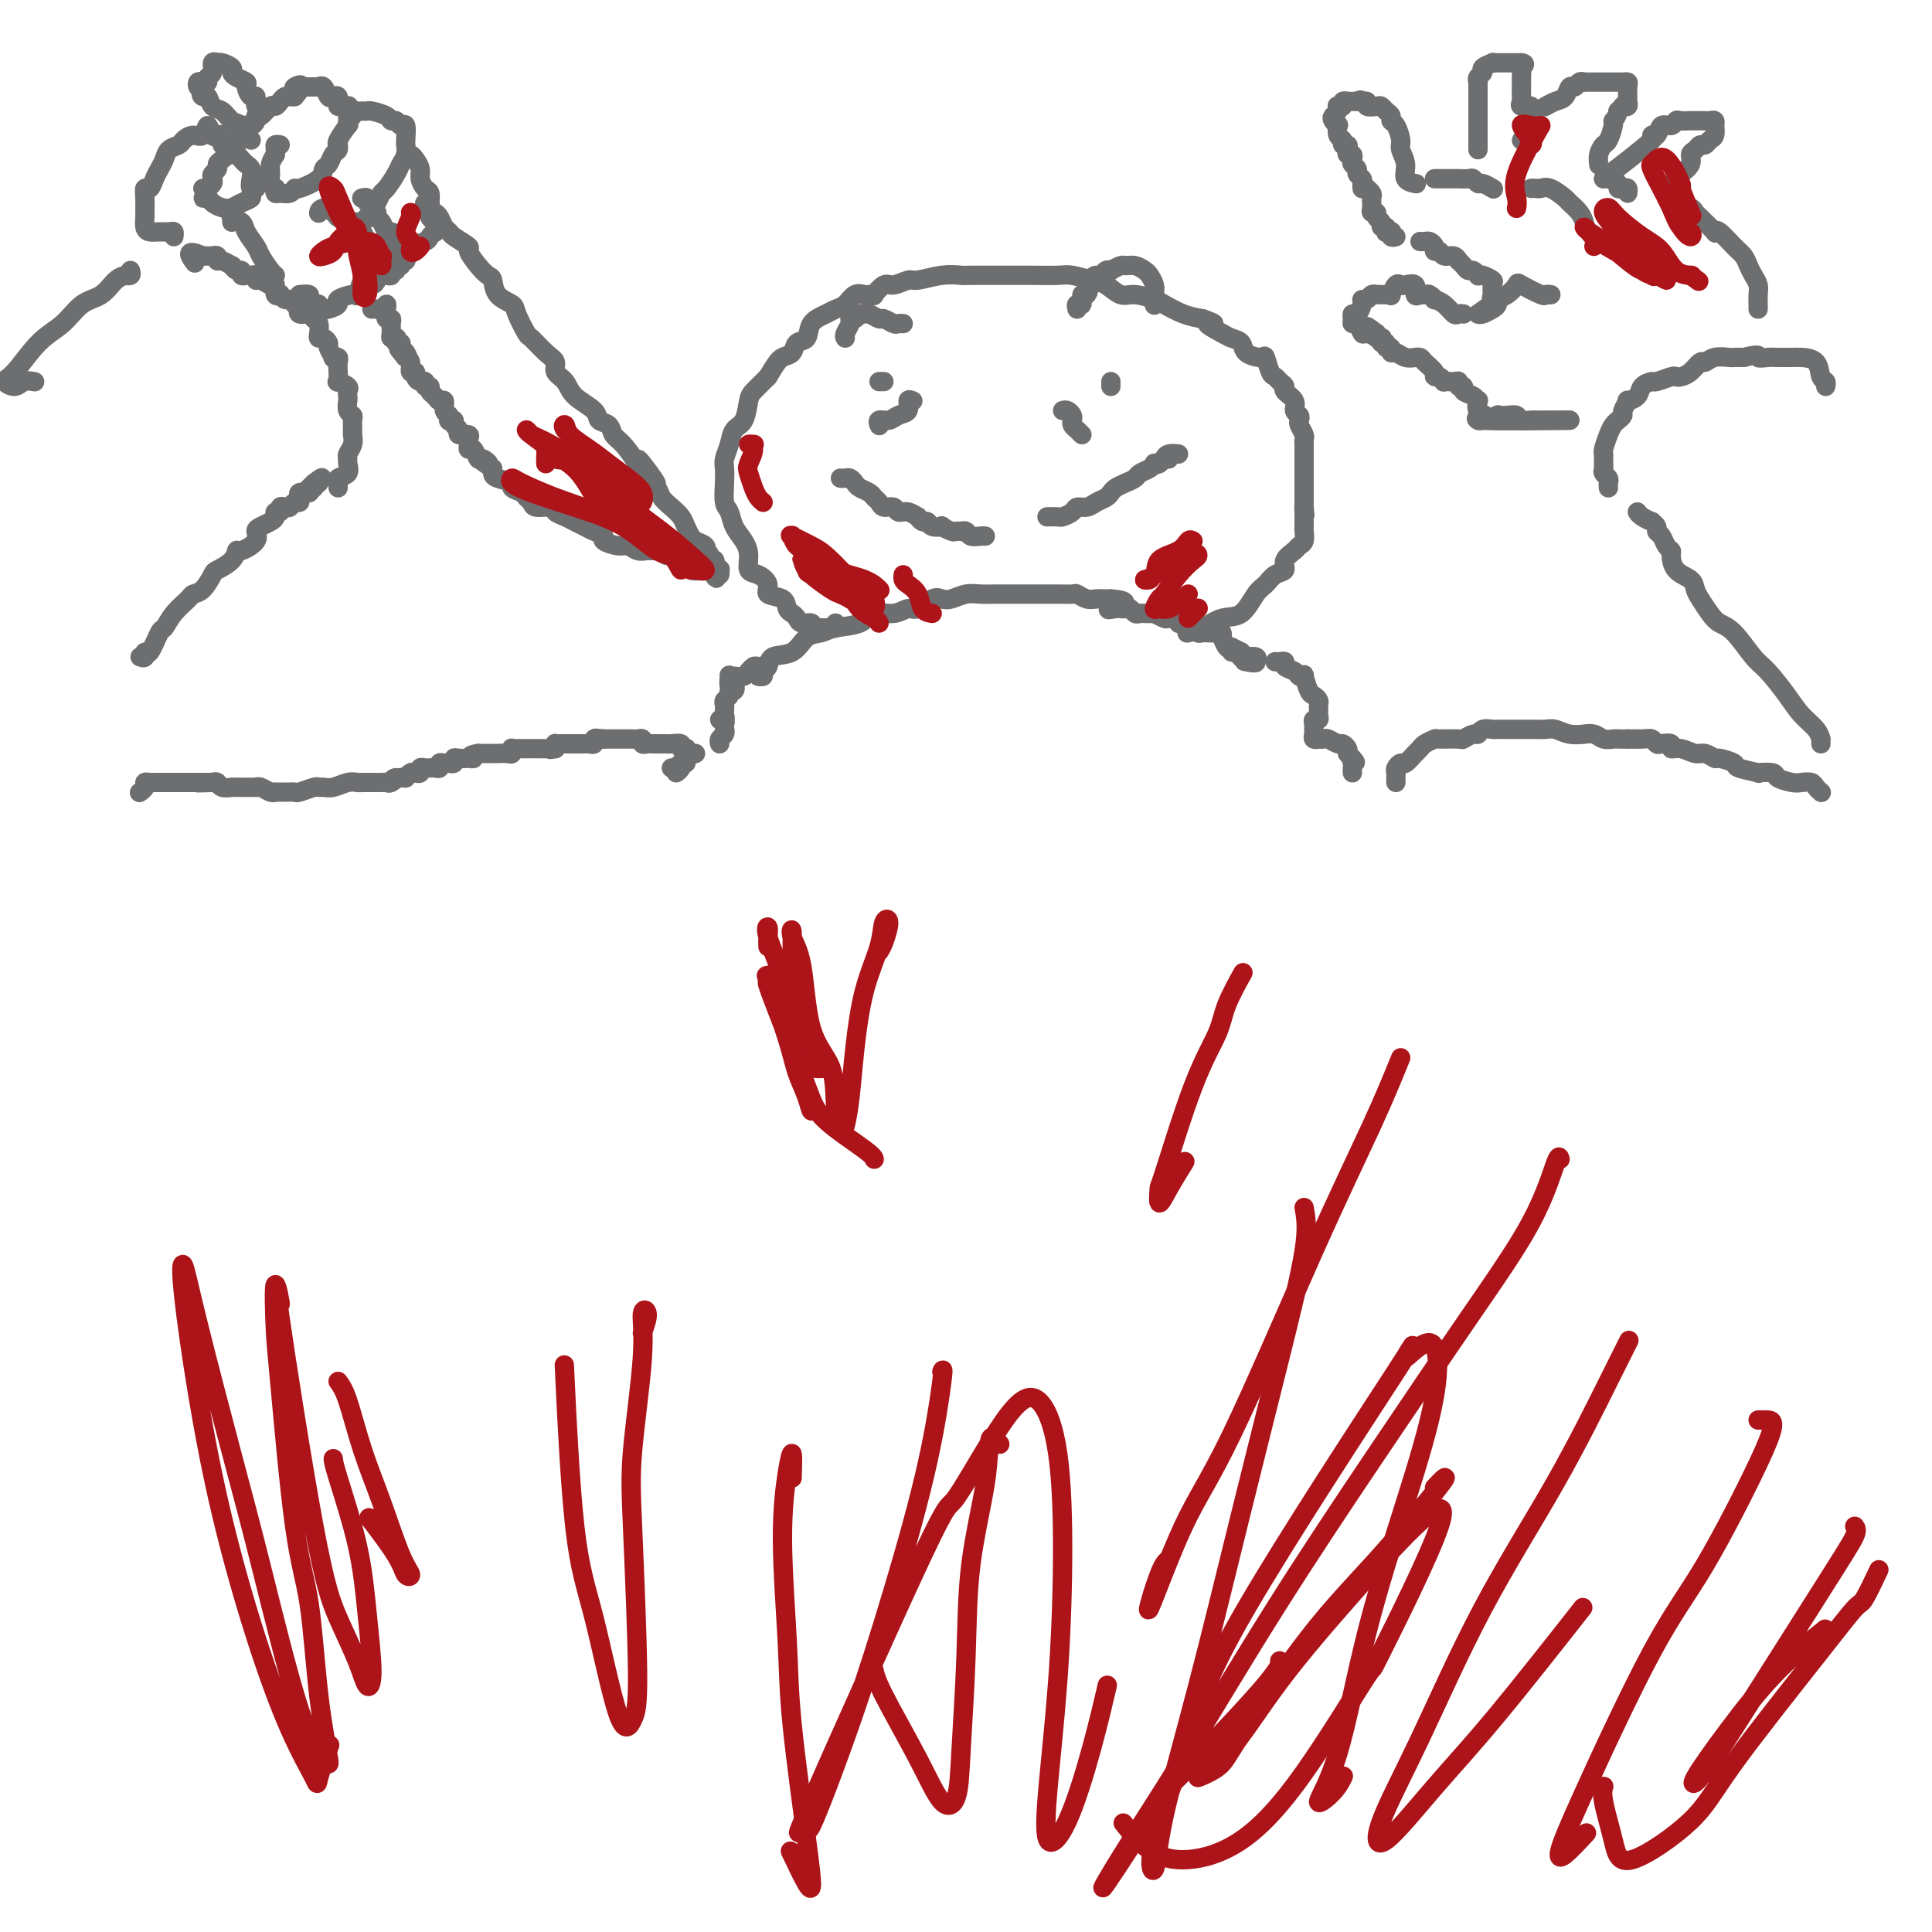 <svg viewBox='0 0 400 400' version='1.1' xmlns='http://www.w3.org/2000/svg' xmlns:xlink='http://www.w3.org/1999/xlink'><g fill='none' stroke='#6D6E70' stroke-width='4' stroke-linecap='round' stroke-linejoin='round'><path d='M173,129c0.087,0.422 0.174,0.845 0,1c-0.174,0.155 -0.607,0.043 -1,0c-0.393,-0.043 -0.744,-0.015 -1,0c-0.256,0.015 -0.415,0.019 -1,0c-0.585,-0.019 -1.596,-0.061 -2,0c-0.404,0.061 -0.202,0.223 0,0c0.202,-0.223 0.404,-0.832 0,-1c-0.404,-0.168 -1.415,0.106 -2,0c-0.585,-0.106 -0.743,-0.591 -1,-1c-0.257,-0.409 -0.614,-0.742 -1,-1c-0.386,-0.258 -0.803,-0.440 -1,-1c-0.197,-0.560 -0.176,-1.496 -1,-2c-0.824,-0.504 -2.493,-0.575 -3,-1c-0.507,-0.425 0.149,-1.205 0,-2c-0.149,-0.795 -1.105,-1.605 -2,-2c-0.895,-0.395 -1.731,-0.375 -2,-1c-0.269,-0.625 0.029,-1.895 0,-3c-0.029,-1.105 -0.386,-2.046 -1,-3c-0.614,-0.954 -1.485,-1.922 -2,-3c-0.515,-1.078 -0.675,-2.266 -1,-3c-0.325,-0.734 -0.816,-1.014 -1,-2c-0.184,-0.986 -0.061,-2.677 0,-4c0.061,-1.323 0.062,-2.278 0,-3c-0.062,-0.722 -0.185,-1.212 0,-2c0.185,-0.788 0.678,-1.873 1,-3c0.322,-1.127 0.471,-2.294 1,-3c0.529,-0.706 1.437,-0.949 2,-2c0.563,-1.051 0.780,-2.911 1,-4c0.220,-1.089 0.444,-1.409 1,-2c0.556,-0.591 1.445,-1.455 2,-2c0.555,-0.545 0.778,-0.773 1,-1'/><path d='M159,78c1.804,-3.042 2.313,-3.648 3,-4c0.687,-0.352 1.553,-0.451 2,-1c0.447,-0.549 0.476,-1.548 1,-2c0.524,-0.452 1.544,-0.358 2,-1c0.456,-0.642 0.349,-2.022 1,-3c0.651,-0.978 2.062,-1.554 3,-2c0.938,-0.446 1.404,-0.760 2,-1c0.596,-0.240 1.321,-0.404 2,-1c0.679,-0.596 1.310,-1.624 2,-2c0.690,-0.376 1.437,-0.099 2,0c0.563,0.099 0.942,0.019 1,0c0.058,-0.019 -0.204,0.024 0,0c0.204,-0.024 0.874,-0.116 1,0c0.126,0.116 -0.292,0.438 0,0c0.292,-0.438 1.295,-1.638 2,-2c0.705,-0.362 1.114,0.113 2,0c0.886,-0.113 2.250,-0.815 3,-1c0.750,-0.185 0.885,0.147 2,0c1.115,-0.147 3.208,-0.771 5,-1c1.792,-0.229 3.282,-0.061 4,0c0.718,0.061 0.664,0.017 2,0c1.336,-0.017 4.061,-0.005 6,0c1.939,0.005 3.093,0.005 4,0c0.907,-0.005 1.569,-0.014 3,0c1.431,0.014 3.633,0.050 5,0c1.367,-0.050 1.901,-0.186 3,0c1.099,0.186 2.764,0.694 4,1c1.236,0.306 2.045,0.410 3,1c0.955,0.590 2.058,1.667 3,2c0.942,0.333 1.725,-0.079 3,0c1.275,0.079 3.043,0.650 4,1c0.957,0.350 1.104,0.479 2,1c0.896,0.521 2.542,1.435 4,2c1.458,0.565 2.729,0.783 4,1'/><path d='M249,66c4.245,1.511 1.359,0.790 1,1c-0.359,0.210 1.809,1.353 3,2c1.191,0.647 1.404,0.797 2,1c0.596,0.203 1.574,0.457 2,1c0.426,0.543 0.299,1.374 1,2c0.701,0.626 2.229,1.046 3,1c0.771,-0.046 0.785,-0.559 1,0c0.215,0.559 0.630,2.191 1,3c0.370,0.809 0.695,0.797 1,1c0.305,0.203 0.588,0.621 1,1c0.412,0.379 0.951,0.717 1,1c0.049,0.283 -0.393,0.510 0,1c0.393,0.490 1.621,1.244 2,2c0.379,0.756 -0.091,1.516 0,2c0.091,0.484 0.742,0.693 1,1c0.258,0.307 0.122,0.711 0,1c-0.122,0.289 -0.229,0.462 0,1c0.229,0.538 0.793,1.439 1,2c0.207,0.561 0.055,0.782 0,1c-0.055,0.218 -0.015,0.435 0,1c0.015,0.565 0.004,1.479 0,2c-0.004,0.521 -0.001,0.651 0,1c0.001,0.349 0.000,0.919 0,1c-0.000,0.081 -0.000,-0.325 0,0c0.000,0.325 0.000,1.382 0,2c-0.000,0.618 -0.000,0.795 0,1c0.000,0.205 0.000,0.436 0,1c-0.000,0.564 -0.000,1.460 0,2c0.000,0.540 0.000,0.722 0,1c-0.000,0.278 -0.000,0.651 0,1c0.000,0.349 0.000,0.675 0,1'/><path d='M270,105c0.309,3.351 0.083,0.728 0,0c-0.083,-0.728 -0.021,0.439 0,1c0.021,0.561 0.002,0.518 0,1c-0.002,0.482 0.012,1.490 0,2c-0.012,0.510 -0.050,0.520 0,1c0.050,0.480 0.187,1.428 0,2c-0.187,0.572 -0.697,0.768 -1,1c-0.303,0.232 -0.399,0.499 -1,1c-0.601,0.501 -1.707,1.234 -2,2c-0.293,0.766 0.229,1.565 0,2c-0.229,0.435 -1.208,0.507 -2,1c-0.792,0.493 -1.398,1.407 -2,2c-0.602,0.593 -1.202,0.867 -2,2c-0.798,1.133 -1.794,3.127 -3,4c-1.206,0.873 -2.622,0.626 -4,1c-1.378,0.374 -2.717,1.370 -4,2c-1.283,0.630 -2.509,0.894 -3,1c-0.491,0.106 -0.245,0.053 0,0'/><path d='M183,79c-0.423,0.000 -0.845,0.000 -1,0c-0.155,0.000 -0.041,0.000 0,0c0.041,0.000 0.011,0.000 0,0c-0.011,0.000 -0.003,0.000 0,0c0.003,0.000 0.002,0.000 0,0'/><path d='M230,79c0.000,0.417 0.000,0.833 0,1c0.000,0.167 0.000,0.083 0,0'/><path d='M220,85c0.311,-0.089 0.622,-0.179 1,0c0.378,0.179 0.823,0.626 1,1c0.177,0.374 0.086,0.675 0,1c-0.086,0.325 -0.167,0.675 0,1c0.167,0.325 0.584,0.626 1,1c0.416,0.374 0.833,0.821 1,1c0.167,0.179 0.083,0.089 0,0'/><path d='M189,83c-0.471,-0.205 -0.943,-0.410 -1,0c-0.057,0.410 0.300,1.434 0,2c-0.300,0.566 -1.257,0.674 -2,1c-0.743,0.326 -1.271,0.871 -2,1c-0.729,0.129 -1.658,-0.158 -2,0c-0.342,0.158 -0.098,0.759 0,1c0.098,0.241 0.049,0.120 0,0'/><path d='M175,70c-0.120,-0.229 -0.239,-0.457 0,-1c0.239,-0.543 0.838,-1.399 1,-2c0.162,-0.601 -0.112,-0.947 0,-1c0.112,-0.053 0.612,0.186 1,0c0.388,-0.186 0.666,-0.797 1,-1c0.334,-0.203 0.723,0.002 1,0c0.277,-0.002 0.441,-0.211 1,0c0.559,0.211 1.512,0.841 2,1c0.488,0.159 0.509,-0.154 1,0c0.491,0.154 1.451,0.773 2,1c0.549,0.227 0.686,0.061 1,0c0.314,-0.061 0.804,-0.017 1,0c0.196,0.017 0.098,0.009 0,0'/><path d='M223,64c-0.120,-0.489 -0.239,-0.979 0,-1c0.239,-0.021 0.838,0.425 1,0c0.162,-0.425 -0.111,-1.721 0,-2c0.111,-0.279 0.607,0.457 1,0c0.393,-0.457 0.684,-2.109 1,-3c0.316,-0.891 0.657,-1.022 1,-1c0.343,0.022 0.687,0.198 1,0c0.313,-0.198 0.594,-0.771 1,-1c0.406,-0.229 0.938,-0.115 1,0c0.062,0.115 -0.344,0.230 0,0c0.344,-0.230 1.440,-0.806 2,-1c0.560,-0.194 0.585,-0.008 1,0c0.415,0.008 1.222,-0.164 2,0c0.778,0.164 1.529,0.664 2,1c0.471,0.336 0.662,0.507 1,1c0.338,0.493 0.823,1.307 1,2c0.177,0.693 0.048,1.263 0,2c-0.048,0.737 -0.014,1.639 0,2c0.014,0.361 0.007,0.180 0,0'/><path d='M174,99c0.336,0.024 0.671,0.048 1,0c0.329,-0.048 0.651,-0.167 1,0c0.349,0.167 0.724,0.622 1,1c0.276,0.378 0.454,0.680 1,1c0.546,0.320 1.460,0.659 2,1c0.540,0.341 0.707,0.684 1,1c0.293,0.316 0.711,0.605 1,1c0.289,0.395 0.449,0.894 1,1c0.551,0.106 1.492,-0.183 2,0c0.508,0.183 0.584,0.838 1,1c0.416,0.162 1.173,-0.168 2,0c0.827,0.168 1.726,0.833 2,1c0.274,0.167 -0.076,-0.165 0,0c0.076,0.165 0.579,0.828 1,1c0.421,0.172 0.761,-0.146 1,0c0.239,0.146 0.378,0.757 1,1c0.622,0.243 1.726,0.118 2,0c0.274,-0.118 -0.281,-0.227 0,0c0.281,0.227 1.399,0.792 2,1c0.601,0.208 0.685,0.060 1,0c0.315,-0.060 0.862,-0.030 1,0c0.138,0.030 -0.131,0.061 0,0c0.131,-0.061 0.662,-0.212 1,0c0.338,0.212 0.482,0.789 1,1c0.518,0.211 1.409,0.057 2,0c0.591,-0.057 0.883,-0.016 1,0c0.117,0.016 0.058,0.008 0,0'/><path d='M217,107c-0.211,0.006 -0.422,0.012 0,0c0.422,-0.012 1.478,-0.041 2,0c0.522,0.041 0.510,0.152 1,0c0.490,-0.152 1.483,-0.565 2,-1c0.517,-0.435 0.558,-0.890 1,-1c0.442,-0.110 1.283,0.125 2,0c0.717,-0.125 1.308,-0.611 2,-1c0.692,-0.389 1.485,-0.682 2,-1c0.515,-0.318 0.753,-0.663 1,-1c0.247,-0.337 0.503,-0.668 1,-1c0.497,-0.332 1.233,-0.667 2,-1c0.767,-0.333 1.564,-0.664 2,-1c0.436,-0.336 0.512,-0.677 1,-1c0.488,-0.323 1.387,-0.626 2,-1c0.613,-0.374 0.939,-0.817 1,-1c0.061,-0.183 -0.144,-0.105 0,0c0.144,0.105 0.636,0.239 1,0c0.364,-0.239 0.599,-0.850 1,-1c0.401,-0.150 0.969,0.160 1,0c0.031,-0.160 -0.475,-0.789 0,-1c0.475,-0.211 1.931,-0.005 2,0c0.069,0.005 -1.251,-0.191 -2,0c-0.749,0.191 -0.928,0.769 -1,1c-0.072,0.231 -0.036,0.116 0,0'/><path d='M158,140c-0.544,-0.026 -1.088,-0.053 -1,0c0.088,0.053 0.807,0.185 1,0c0.193,-0.185 -0.139,-0.687 0,-1c0.139,-0.313 0.751,-0.437 1,-1c0.249,-0.563 0.137,-1.566 1,-2c0.863,-0.434 2.703,-0.300 4,-1c1.297,-0.700 2.050,-2.234 3,-3c0.950,-0.766 2.095,-0.764 3,-1c0.905,-0.236 1.569,-0.708 3,-1c1.431,-0.292 3.628,-0.402 5,-1c1.372,-0.598 1.918,-1.684 3,-2c1.082,-0.316 2.699,0.139 4,0c1.301,-0.139 2.287,-0.874 3,-1c0.713,-0.126 1.153,0.355 2,0c0.847,-0.355 2.102,-1.545 3,-2c0.898,-0.455 1.438,-0.174 2,0c0.562,0.174 1.146,0.243 2,0c0.854,-0.243 1.979,-0.797 3,-1c1.021,-0.203 1.940,-0.054 3,0c1.060,0.054 2.262,0.015 3,0c0.738,-0.015 1.011,-0.004 2,0c0.989,0.004 2.692,0.001 4,0c1.308,-0.001 2.219,-0.001 3,0c0.781,0.001 1.431,0.004 2,0c0.569,-0.004 1.058,-0.015 2,0c0.942,0.015 2.336,0.057 3,0c0.664,-0.057 0.598,-0.211 1,0c0.402,0.211 1.273,0.789 2,1c0.727,0.211 1.311,0.057 2,0c0.689,-0.057 1.483,-0.016 2,0c0.517,0.016 0.759,0.008 1,0'/><path d='M230,124c5.676,0.453 1.366,1.584 0,2c-1.366,0.416 0.211,0.115 1,0c0.789,-0.115 0.789,-0.045 1,0c0.211,0.045 0.634,0.065 1,0c0.366,-0.065 0.677,-0.213 1,0c0.323,0.213 0.660,0.789 1,1c0.340,0.211 0.684,0.057 1,0c0.316,-0.057 0.605,-0.016 1,0c0.395,0.016 0.898,0.008 1,0c0.102,-0.008 -0.195,-0.016 0,0c0.195,0.016 0.883,0.056 1,0c0.117,-0.056 -0.337,-0.207 0,0c0.337,0.207 1.466,0.774 2,1c0.534,0.226 0.472,0.112 1,0c0.528,-0.112 1.647,-0.223 2,0c0.353,0.223 -0.059,0.778 0,1c0.059,0.222 0.590,0.111 1,0c0.410,-0.111 0.697,-0.222 1,0c0.303,0.222 0.620,0.777 1,1c0.380,0.223 0.824,0.112 1,0c0.176,-0.112 0.084,-0.226 0,0c-0.084,0.226 -0.160,0.793 0,1c0.160,0.207 0.554,0.054 1,0c0.446,-0.054 0.943,-0.010 1,0c0.057,0.010 -0.325,-0.013 0,0c0.325,0.013 1.358,0.064 2,0c0.642,-0.064 0.893,-0.241 1,0c0.107,0.241 0.070,0.900 0,1c-0.070,0.100 -0.173,-0.358 0,0c0.173,0.358 0.621,1.531 1,2c0.379,0.469 0.690,0.235 1,0'/><path d='M255,134c3.823,1.769 0.880,1.192 0,1c-0.880,-0.192 0.305,0.001 1,0c0.695,-0.001 0.902,-0.196 1,0c0.098,0.196 0.086,0.784 0,1c-0.086,0.216 -0.247,0.061 0,0c0.247,-0.061 0.901,-0.027 1,0c0.099,0.027 -0.358,0.046 0,0c0.358,-0.046 1.531,-0.156 2,0c0.469,0.156 0.235,0.578 0,1'/><path d='M260,137c0.333,0.467 -1.333,0.133 -2,0c-0.667,-0.133 -0.333,-0.067 0,0'/><path d='M264,137c0.295,0.024 0.589,0.049 1,0c0.411,-0.049 0.937,-0.170 1,0c0.063,0.170 -0.338,0.631 0,1c0.338,0.369 1.414,0.645 2,1c0.586,0.355 0.682,0.788 1,1c0.318,0.212 0.860,0.203 1,0c0.140,-0.203 -0.120,-0.602 0,0c0.120,0.602 0.621,2.203 1,3c0.379,0.797 0.637,0.791 1,1c0.363,0.209 0.830,0.634 1,1c0.170,0.366 0.042,0.672 0,1c-0.042,0.328 0.003,0.679 0,1c-0.003,0.321 -0.053,0.611 0,1c0.053,0.389 0.211,0.878 0,1c-0.211,0.122 -0.790,-0.121 -1,0c-0.210,0.121 -0.052,0.607 0,1c0.052,0.393 -0.001,0.694 0,1c0.001,0.306 0.056,0.618 0,1c-0.056,0.382 -0.223,0.833 0,1c0.223,0.167 0.837,0.049 1,0c0.163,-0.049 -0.125,-0.028 0,0c0.125,0.028 0.664,0.063 1,0c0.336,-0.063 0.468,-0.224 1,0c0.532,0.224 1.462,0.833 2,1c0.538,0.167 0.683,-0.109 1,0c0.317,0.109 0.805,0.603 1,1c0.195,0.397 0.098,0.699 0,1'/><path d='M279,156c2.547,3.117 1.415,1.410 1,1c-0.415,-0.410 -0.111,0.478 0,1c0.111,0.522 0.030,0.679 0,1c-0.030,0.321 -0.009,0.806 0,1c0.009,0.194 0.004,0.097 0,0'/><path d='M157,140c0.398,-0.307 0.796,-0.614 1,-1c0.204,-0.386 0.213,-0.851 0,-1c-0.213,-0.149 -0.648,0.016 -1,0c-0.352,-0.016 -0.623,-0.215 -1,0c-0.377,0.215 -0.861,0.843 -1,1c-0.139,0.157 0.068,-0.156 0,0c-0.068,0.156 -0.412,0.782 -1,1c-0.588,0.218 -1.422,0.029 -2,0c-0.578,-0.029 -0.900,0.101 -1,0c-0.100,-0.101 0.022,-0.434 0,0c-0.022,0.434 -0.187,1.636 0,2c0.187,0.364 0.726,-0.110 1,0c0.274,0.110 0.284,0.803 0,1c-0.284,0.197 -0.861,-0.102 -1,0c-0.139,0.102 0.158,0.604 0,1c-0.158,0.396 -0.773,0.684 -1,1c-0.227,0.316 -0.066,0.659 0,1c0.066,0.341 0.035,0.678 0,1c-0.035,0.322 -0.076,0.627 0,1c0.076,0.373 0.269,0.814 0,1c-0.269,0.186 -1.000,0.116 -1,0c0.000,-0.116 0.732,-0.277 1,0c0.268,0.277 0.072,0.992 0,1c-0.072,0.008 -0.019,-0.690 0,-1c0.019,-0.310 0.006,-0.231 0,0c-0.006,0.231 -0.003,0.616 0,1'/><path d='M150,150c-0.171,1.725 -0.098,1.037 0,1c0.098,-0.037 0.222,0.578 0,1c-0.222,0.422 -0.791,0.652 -1,1c-0.209,0.348 -0.060,0.814 0,1c0.060,0.186 0.030,0.093 0,0'/><path d='M144,156c-0.762,0.226 -1.524,0.452 -2,1c-0.476,0.548 -0.667,1.417 -1,2c-0.333,0.583 -0.810,0.881 -1,1c-0.190,0.119 -0.095,0.060 0,0'/><path d='M139,159c0.340,0.122 0.679,0.244 1,0c0.321,-0.244 0.622,-0.853 1,-1c0.378,-0.147 0.833,0.167 1,0c0.167,-0.167 0.046,-0.816 0,-1c-0.046,-0.184 -0.017,0.095 0,0c0.017,-0.095 0.020,-0.565 0,-1c-0.020,-0.435 -0.065,-0.834 0,-1c0.065,-0.166 0.239,-0.097 0,0c-0.239,0.097 -0.890,0.222 -1,0c-0.110,-0.222 0.321,-0.792 0,-1c-0.321,-0.208 -1.396,-0.056 -2,0c-0.604,0.056 -0.739,0.015 -1,0c-0.261,-0.015 -0.648,-0.003 -1,0c-0.352,0.003 -0.668,-0.003 -1,0c-0.332,0.003 -0.680,0.015 -1,0c-0.320,-0.015 -0.610,-0.057 -1,0c-0.390,0.057 -0.878,0.211 -1,0c-0.122,-0.211 0.122,-0.789 0,-1c-0.122,-0.211 -0.610,-0.057 -1,0c-0.390,0.057 -0.682,0.015 -1,0c-0.318,-0.015 -0.663,-0.004 -1,0c-0.337,0.004 -0.668,0.001 -1,0c-0.332,-0.001 -0.666,-0.000 -1,0c-0.334,0.000 -0.667,0.000 -1,0c-0.333,-0.000 -0.667,-0.000 -1,0c-0.333,0.000 -0.667,0.000 -1,0'/><path d='M125,153c-2.874,-0.314 -1.558,-0.098 -1,0c0.558,0.098 0.358,0.079 0,0c-0.358,-0.079 -0.874,-0.217 -1,0c-0.126,0.217 0.139,0.790 0,1c-0.139,0.210 -0.681,0.056 -1,0c-0.319,-0.056 -0.414,-0.015 -1,0c-0.586,0.015 -1.662,0.004 -2,0c-0.338,-0.004 0.063,-0.001 0,0c-0.063,0.001 -0.591,-0.001 -1,0c-0.409,0.001 -0.698,0.003 -1,0c-0.302,-0.003 -0.617,-0.011 -1,0c-0.383,0.011 -0.834,0.041 -1,0c-0.166,-0.041 -0.047,-0.155 0,0c0.047,0.155 0.024,0.577 0,1'/><path d='M115,155c-1.741,0.309 -1.093,0.083 -1,0c0.093,-0.083 -0.370,-0.022 -1,0c-0.630,0.022 -1.426,0.006 -2,0c-0.574,-0.006 -0.927,-0.002 -1,0c-0.073,0.002 0.134,0.001 0,0c-0.134,-0.001 -0.611,-0.001 -1,0c-0.389,0.001 -0.692,0.004 -1,0c-0.308,-0.004 -0.620,-0.015 -1,0c-0.380,0.015 -0.826,0.057 -1,0c-0.174,-0.057 -0.075,-0.211 0,0c0.075,0.211 0.126,0.789 0,1c-0.126,0.211 -0.429,0.057 -1,0c-0.571,-0.057 -1.410,-0.015 -2,0c-0.590,0.015 -0.932,0.004 -1,0c-0.068,-0.004 0.136,-0.001 0,0c-0.136,0.001 -0.614,0.000 -1,0c-0.386,-0.000 -0.682,-0.000 -1,0c-0.318,0.000 -0.659,0.000 -1,0'/><path d='M99,156c-2.634,0.381 -1.217,0.833 -1,1c0.217,0.167 -0.764,0.048 -1,0c-0.236,-0.048 0.272,-0.027 0,0c-0.272,0.027 -1.326,0.060 -2,0c-0.674,-0.060 -0.968,-0.212 -1,0c-0.032,0.212 0.198,0.788 0,1c-0.198,0.212 -0.823,0.061 -1,0c-0.177,-0.061 0.093,-0.030 0,0c-0.093,0.030 -0.550,0.061 -1,0c-0.450,-0.061 -0.894,-0.212 -1,0c-0.106,0.212 0.125,0.788 0,1c-0.125,0.212 -0.607,0.061 -1,0c-0.393,-0.061 -0.697,-0.030 -1,0c-0.303,0.030 -0.606,0.060 -1,0c-0.394,-0.060 -0.880,-0.208 -1,0c-0.120,0.208 0.126,0.774 0,1c-0.126,0.226 -0.625,0.113 -1,0c-0.375,-0.113 -0.626,-0.226 -1,0c-0.374,0.226 -0.870,0.792 -1,1c-0.130,0.208 0.106,0.060 0,0c-0.106,-0.060 -0.553,-0.030 -1,0'/><path d='M83,161c-2.655,0.713 -1.293,-0.005 -1,0c0.293,0.005 -0.485,0.733 -1,1c-0.515,0.267 -0.768,0.071 -1,0c-0.232,-0.071 -0.443,-0.019 -1,0c-0.557,0.019 -1.461,0.004 -2,0c-0.539,-0.004 -0.714,0.003 -1,0c-0.286,-0.003 -0.682,-0.015 -1,0c-0.318,0.015 -0.558,0.057 -1,0c-0.442,-0.057 -1.086,-0.212 -2,0c-0.914,0.212 -2.098,0.793 -3,1c-0.902,0.207 -1.523,0.041 -2,0c-0.477,-0.041 -0.811,0.041 -1,0c-0.189,-0.041 -0.235,-0.207 -1,0c-0.765,0.207 -2.251,0.788 -3,1c-0.749,0.212 -0.760,0.057 -1,0c-0.240,-0.057 -0.707,-0.014 -1,0c-0.293,0.014 -0.411,0.000 -1,0c-0.589,-0.000 -1.651,0.014 -2,0c-0.349,-0.014 0.013,-0.056 0,0c-0.013,0.056 -0.403,0.211 -1,0c-0.597,-0.211 -1.403,-0.789 -2,-1c-0.597,-0.211 -0.986,-0.057 -1,0c-0.014,0.057 0.346,0.015 0,0c-0.346,-0.015 -1.397,-0.004 -2,0c-0.603,0.004 -0.757,0.002 -1,0c-0.243,-0.002 -0.576,-0.004 -1,0c-0.424,0.004 -0.940,0.015 -1,0c-0.060,-0.015 0.334,-0.056 0,0c-0.334,0.056 -1.398,0.207 -2,0c-0.602,-0.207 -0.744,-0.774 -1,-1c-0.256,-0.226 -0.628,-0.113 -1,0'/><path d='M44,162c-5.985,0.155 -1.449,0.041 0,0c1.449,-0.041 -0.189,-0.011 -1,0c-0.811,0.011 -0.795,0.003 -1,0c-0.205,-0.003 -0.632,-0.001 -1,0c-0.368,0.001 -0.676,0.000 -1,0c-0.324,-0.000 -0.665,-0.000 -1,0c-0.335,0.000 -0.663,0.000 -1,0c-0.337,-0.000 -0.682,-0.000 -1,0c-0.318,0.000 -0.610,0.000 -1,0c-0.390,-0.000 -0.878,-0.000 -1,0c-0.122,0.000 0.122,0.000 0,0c-0.122,-0.000 -0.611,-0.001 -1,0c-0.389,0.001 -0.678,0.003 -1,0c-0.322,-0.003 -0.679,-0.011 -1,0c-0.321,0.011 -0.608,0.042 -1,0c-0.392,-0.042 -0.889,-0.155 -1,0c-0.111,0.155 0.162,0.580 0,1c-0.162,0.420 -0.761,0.834 -1,1c-0.239,0.166 -0.120,0.083 0,0'/><path d='M29,136c0.438,0.145 0.876,0.290 1,0c0.124,-0.290 -0.067,-1.014 0,-1c0.067,0.014 0.393,0.768 1,0c0.607,-0.768 1.496,-3.057 2,-4c0.504,-0.943 0.624,-0.541 1,-1c0.376,-0.459 1.008,-1.780 2,-3c0.992,-1.220 2.344,-2.340 3,-3c0.656,-0.660 0.617,-0.862 1,-1c0.383,-0.138 1.188,-0.213 2,-1c0.812,-0.787 1.630,-2.286 2,-3c0.370,-0.714 0.293,-0.642 1,-1c0.707,-0.358 2.199,-1.146 3,-2c0.801,-0.854 0.910,-1.773 1,-2c0.090,-0.227 0.160,0.237 1,0c0.840,-0.237 2.450,-1.177 3,-2c0.550,-0.823 0.041,-1.531 0,-2c-0.041,-0.469 0.385,-0.699 1,-1c0.615,-0.301 1.418,-0.673 2,-1c0.582,-0.327 0.944,-0.610 1,-1c0.056,-0.390 -0.192,-0.888 0,-1c0.192,-0.112 0.825,0.162 1,0c0.175,-0.162 -0.107,-0.761 0,-1c0.107,-0.239 0.603,-0.119 1,0c0.397,0.119 0.693,0.239 1,0c0.307,-0.239 0.624,-0.835 1,-1c0.376,-0.165 0.812,0.100 1,0c0.188,-0.100 0.127,-0.565 0,-1c-0.127,-0.435 -0.322,-0.838 0,-1c0.322,-0.162 1.161,-0.081 2,0'/><path d='M64,102c5.348,-5.503 1.219,-2.260 0,-1c-1.219,1.260 0.472,0.537 1,0c0.528,-0.537 -0.107,-0.890 0,-1c0.107,-0.110 0.957,0.022 1,0c0.043,-0.022 -0.719,-0.198 -1,0c-0.281,0.198 -0.080,0.771 0,1c0.080,0.229 0.040,0.115 0,0'/><path d='M70,101c-0.016,-0.449 -0.033,-0.897 0,-1c0.033,-0.103 0.114,0.141 0,0c-0.114,-0.141 -0.424,-0.667 0,-1c0.424,-0.333 1.581,-0.473 2,-1c0.419,-0.527 0.098,-1.441 0,-2c-0.098,-0.559 0.026,-0.765 0,-1c-0.026,-0.235 -0.203,-0.500 0,-1c0.203,-0.500 0.788,-1.233 1,-2c0.212,-0.767 0.053,-1.566 0,-2c-0.053,-0.434 -0.000,-0.501 0,-1c0.000,-0.499 -0.052,-1.429 0,-2c0.052,-0.571 0.210,-0.783 0,-1c-0.210,-0.217 -0.786,-0.439 -1,-1c-0.214,-0.561 -0.065,-1.461 0,-2c0.065,-0.539 0.046,-0.717 0,-1c-0.046,-0.283 -0.117,-0.670 0,-1c0.117,-0.330 0.423,-0.603 0,-1c-0.423,-0.397 -1.576,-0.919 -2,-1c-0.424,-0.081 -0.118,0.279 0,0c0.118,-0.279 0.047,-1.197 0,-2c-0.047,-0.803 -0.069,-1.490 0,-2c0.069,-0.510 0.229,-0.843 0,-1c-0.229,-0.157 -0.849,-0.137 -1,0c-0.151,0.137 0.166,0.391 0,0c-0.166,-0.391 -0.815,-1.427 -1,-2c-0.185,-0.573 0.095,-0.682 0,-1c-0.095,-0.318 -0.564,-0.845 -1,-1c-0.436,-0.155 -0.838,0.062 -1,0c-0.162,-0.062 -0.082,-0.401 0,-1c0.082,-0.599 0.166,-1.457 0,-2c-0.166,-0.543 -0.583,-0.772 -1,-1'/><path d='M65,66c-1.496,-3.316 -1.237,-1.606 -1,-1c0.237,0.606 0.453,0.107 0,0c-0.453,-0.107 -1.574,0.178 -2,0c-0.426,-0.178 -0.155,-0.817 0,-1c0.155,-0.183 0.195,0.091 0,0c-0.195,-0.091 -0.626,-0.547 -1,-1c-0.374,-0.453 -0.693,-0.904 -1,-1c-0.307,-0.096 -0.604,0.163 -1,0c-0.396,-0.163 -0.893,-0.746 -1,-1c-0.107,-0.254 0.175,-0.177 0,0c-0.175,0.177 -0.807,0.455 -1,0c-0.193,-0.455 0.054,-1.642 0,-2c-0.054,-0.358 -0.410,0.114 -1,0c-0.590,-0.114 -1.415,-0.816 -2,-1c-0.585,-0.184 -0.931,0.148 -1,0c-0.069,-0.148 0.140,-0.776 0,-1c-0.140,-0.224 -0.629,-0.045 -1,0c-0.371,0.045 -0.626,-0.045 -1,0c-0.374,0.045 -0.869,0.223 -1,0c-0.131,-0.223 0.102,-0.848 0,-1c-0.102,-0.152 -0.539,0.171 -1,0c-0.461,-0.171 -0.946,-0.834 -1,-1c-0.054,-0.166 0.321,0.166 0,0c-0.321,-0.166 -1.339,-0.829 -2,-1c-0.661,-0.171 -0.965,0.150 -1,0c-0.035,-0.150 0.198,-0.772 0,-1c-0.198,-0.228 -0.826,-0.061 -1,0c-0.174,0.061 0.107,0.016 0,0c-0.107,-0.016 -0.602,-0.005 -1,0c-0.398,0.005 -0.699,0.002 -1,0'/><path d='M42,53c-4.022,-1.800 -2.578,0.200 -2,1c0.578,0.800 0.289,0.400 0,0'/><path d='M27,56c0.125,0.420 0.250,0.841 0,1c-0.250,0.159 -0.874,0.057 -1,0c-0.126,-0.057 0.246,-0.069 0,0c-0.246,0.069 -1.110,0.220 -2,1c-0.890,0.780 -1.806,2.188 -3,3c-1.194,0.812 -2.665,1.029 -4,2c-1.335,0.971 -2.534,2.696 -4,4c-1.466,1.304 -3.200,2.188 -5,4c-1.800,1.812 -3.666,4.552 -5,6c-1.334,1.448 -2.136,1.603 -2,2c0.136,0.397 1.212,1.034 2,1c0.788,-0.034 1.289,-0.740 2,-1c0.711,-0.260 1.632,-0.074 2,0c0.368,0.074 0.184,0.037 0,0'/><path d='M88,43c-0.120,-0.399 -0.239,-0.799 0,-1c0.239,-0.201 0.837,-0.205 1,0c0.163,0.205 -0.111,0.618 0,1c0.111,0.382 0.605,0.731 1,1c0.395,0.269 0.692,0.458 1,1c0.308,0.542 0.627,1.439 1,2c0.373,0.561 0.799,0.787 1,1c0.201,0.213 0.176,0.414 1,1c0.824,0.586 2.497,1.556 3,2c0.503,0.444 -0.166,0.363 0,1c0.166,0.637 1.166,1.991 2,3c0.834,1.009 1.504,1.671 2,2c0.496,0.329 0.820,0.323 1,1c0.180,0.677 0.218,2.035 1,3c0.782,0.965 2.310,1.536 3,2c0.690,0.464 0.543,0.820 1,2c0.457,1.180 1.518,3.184 2,4c0.482,0.816 0.384,0.444 1,1c0.616,0.556 1.944,2.038 3,3c1.056,0.962 1.839,1.402 2,2c0.161,0.598 -0.298,1.355 0,2c0.298,0.645 1.355,1.180 2,2c0.645,0.820 0.879,1.925 2,3c1.121,1.075 3.129,2.121 4,3c0.871,0.879 0.606,1.592 1,2c0.394,0.408 1.446,0.511 2,1c0.554,0.489 0.611,1.362 1,2c0.389,0.638 1.111,1.039 2,2c0.889,0.961 1.944,2.480 3,4'/><path d='M132,96c7.042,8.164 2.645,2.074 1,0c-1.645,-2.074 -0.540,-0.133 0,1c0.540,1.133 0.516,1.458 1,2c0.484,0.542 1.478,1.300 2,2c0.522,0.700 0.574,1.343 1,2c0.426,0.657 1.226,1.328 2,2c0.774,0.672 1.521,1.346 2,2c0.479,0.654 0.689,1.290 1,2c0.311,0.710 0.723,1.496 1,2c0.277,0.504 0.418,0.726 1,1c0.582,0.274 1.605,0.600 2,1c0.395,0.400 0.162,0.876 0,1c-0.162,0.124 -0.255,-0.103 0,0c0.255,0.103 0.857,0.536 1,1c0.143,0.464 -0.172,0.960 0,1c0.172,0.040 0.830,-0.377 1,0c0.170,0.377 -0.150,1.547 0,2c0.150,0.453 0.769,0.188 1,0c0.231,-0.188 0.073,-0.299 0,0c-0.073,0.299 -0.061,1.008 0,1c0.061,-0.008 0.170,-0.733 0,-1c-0.170,-0.267 -0.620,-0.076 -1,0c-0.380,0.076 -0.690,0.038 -1,0'/><path d='M147,118c2.393,3.401 0.877,0.903 0,0c-0.877,-0.903 -1.114,-0.213 -1,0c0.114,0.213 0.579,-0.052 0,0c-0.579,0.052 -2.200,0.421 -3,0c-0.800,-0.421 -0.778,-1.633 -1,-2c-0.222,-0.367 -0.689,0.112 -1,0c-0.311,-0.112 -0.468,-0.815 -1,-1c-0.532,-0.185 -1.441,0.148 -2,0c-0.559,-0.148 -0.769,-0.776 -1,-1c-0.231,-0.224 -0.483,-0.045 -1,0c-0.517,0.045 -1.299,-0.043 -2,0c-0.701,0.043 -1.321,0.219 -2,0c-0.679,-0.219 -1.417,-0.832 -2,-1c-0.583,-0.168 -1.010,0.110 -2,0c-0.990,-0.110 -2.545,-0.607 -3,-1c-0.455,-0.393 0.188,-0.683 0,-1c-0.188,-0.317 -1.206,-0.662 -2,-1c-0.794,-0.338 -1.362,-0.669 -2,-1c-0.638,-0.331 -1.344,-0.662 -2,-1c-0.656,-0.338 -1.261,-0.682 -2,-1c-0.739,-0.318 -1.613,-0.610 -2,-1c-0.387,-0.390 -0.287,-0.878 -1,-1c-0.713,-0.122 -2.238,0.122 -3,0c-0.762,-0.122 -0.762,-0.610 -1,-1c-0.238,-0.390 -0.715,-0.682 -1,-1c-0.285,-0.318 -0.378,-0.663 -1,-1c-0.622,-0.337 -1.775,-0.668 -2,-1c-0.225,-0.332 0.476,-0.666 0,-1c-0.476,-0.334 -2.128,-0.667 -3,-1c-0.872,-0.333 -0.963,-0.667 -1,-1c-0.037,-0.333 -0.018,-0.667 0,-1'/><path d='M102,97c-3.737,-2.477 -1.580,-1.171 -1,-1c0.580,0.171 -0.419,-0.794 -1,-1c-0.581,-0.206 -0.745,0.349 -1,0c-0.255,-0.349 -0.602,-1.600 -1,-2c-0.398,-0.400 -0.846,0.051 -1,0c-0.154,-0.051 -0.012,-0.605 0,-1c0.012,-0.395 -0.106,-0.630 0,-1c0.106,-0.370 0.436,-0.873 0,-1c-0.436,-0.127 -1.637,0.123 -2,0c-0.363,-0.123 0.113,-0.621 0,-1c-0.113,-0.379 -0.814,-0.641 -1,-1c-0.186,-0.359 0.142,-0.816 0,-1c-0.142,-0.184 -0.755,-0.096 -1,0c-0.245,0.096 -0.121,0.198 0,0c0.121,-0.198 0.240,-0.697 0,-1c-0.240,-0.303 -0.839,-0.409 -1,-1c-0.161,-0.591 0.116,-1.665 0,-2c-0.116,-0.335 -0.623,0.069 -1,0c-0.377,-0.069 -0.622,-0.611 -1,-1c-0.378,-0.389 -0.889,-0.625 -1,-1c-0.111,-0.375 0.176,-0.888 0,-1c-0.176,-0.112 -0.817,0.176 -1,0c-0.183,-0.176 0.090,-0.816 0,-1c-0.090,-0.184 -0.545,0.088 -1,0c-0.455,-0.088 -0.910,-0.535 -1,-1c-0.090,-0.465 0.186,-0.948 0,-1c-0.186,-0.052 -0.833,0.326 -1,0c-0.167,-0.326 0.147,-1.357 0,-2c-0.147,-0.643 -0.756,-0.898 -1,-1c-0.244,-0.102 -0.122,-0.051 0,0'/><path d='M84,74c-2.802,-3.509 -0.807,-0.782 0,0c0.807,0.782 0.426,-0.383 0,-1c-0.426,-0.617 -0.898,-0.687 -1,-1c-0.102,-0.313 0.165,-0.868 0,-1c-0.165,-0.132 -0.762,0.159 -1,0c-0.238,-0.159 -0.117,-0.767 0,-1c0.117,-0.233 0.228,-0.091 0,0c-0.228,0.091 -0.797,0.131 -1,0c-0.203,-0.131 -0.040,-0.431 0,-1c0.040,-0.569 -0.042,-1.406 0,-2c0.042,-0.594 0.207,-0.946 0,-1c-0.207,-0.054 -0.787,0.191 -1,0c-0.213,-0.191 -0.060,-0.818 0,-1c0.060,-0.182 0.027,0.081 0,0c-0.027,-0.081 -0.050,-0.505 0,-1c0.050,-0.495 0.171,-1.061 0,-1c-0.171,0.061 -0.633,0.748 -1,1c-0.367,0.252 -0.637,0.068 -1,0c-0.363,-0.068 -0.818,-0.019 -1,0c-0.182,0.019 -0.091,0.010 0,0'/><path d='M75,61c0.032,0.017 0.064,0.033 0,0c-0.064,-0.033 -0.223,-0.117 0,0c0.223,0.117 0.830,0.434 1,0c0.170,-0.434 -0.095,-1.619 0,-2c0.095,-0.381 0.550,0.041 1,0c0.450,-0.041 0.895,-0.546 1,-1c0.105,-0.454 -0.131,-0.858 0,-1c0.131,-0.142 0.628,-0.023 1,0c0.372,0.023 0.621,-0.050 1,0c0.379,0.050 0.890,0.225 1,0c0.110,-0.225 -0.182,-0.849 0,-1c0.182,-0.151 0.837,0.171 1,0c0.163,-0.171 -0.167,-0.834 0,-1c0.167,-0.166 0.829,0.167 1,0c0.171,-0.167 -0.150,-0.833 0,-1c0.150,-0.167 0.772,0.165 1,0c0.228,-0.165 0.061,-0.828 0,-1c-0.061,-0.172 -0.016,0.146 0,0c0.016,-0.146 0.005,-0.756 0,-1c-0.005,-0.244 -0.002,-0.122 0,0'/><path d='M84,52c-0.455,0.089 -0.909,0.177 -1,0c-0.091,-0.177 0.183,-0.620 0,-1c-0.183,-0.380 -0.822,-0.697 -1,-1c-0.178,-0.303 0.106,-0.592 0,-1c-0.106,-0.408 -0.602,-0.936 -1,-1c-0.398,-0.064 -0.699,0.338 -1,0c-0.301,-0.338 -0.603,-1.414 -1,-2c-0.397,-0.586 -0.890,-0.683 -1,-1c-0.110,-0.317 0.163,-0.854 0,-1c-0.163,-0.146 -0.761,0.101 -1,0c-0.239,-0.101 -0.120,-0.549 0,-1c0.120,-0.451 0.243,-0.905 0,-1c-0.243,-0.095 -0.850,0.171 -1,0c-0.150,-0.171 0.156,-0.778 0,-1c-0.156,-0.222 -0.773,-0.060 -1,0c-0.227,0.060 -0.065,0.017 0,0c0.065,-0.017 0.032,-0.009 0,0'/><path d='M42,39c0.452,-0.024 0.905,-0.048 1,0c0.095,0.048 -0.167,0.168 0,0c0.167,-0.168 0.762,-0.623 1,-1c0.238,-0.377 0.118,-0.678 0,-1c-0.118,-0.322 -0.234,-0.667 0,-1c0.234,-0.333 0.818,-0.653 1,-1c0.182,-0.347 -0.038,-0.719 0,-1c0.038,-0.281 0.335,-0.471 1,-1c0.665,-0.529 1.698,-1.397 2,-2c0.302,-0.603 -0.126,-0.940 0,-1c0.126,-0.060 0.807,0.156 1,0c0.193,-0.156 -0.102,-0.686 0,-1c0.102,-0.314 0.601,-0.414 1,-1c0.399,-0.586 0.697,-1.657 1,-2c0.303,-0.343 0.610,0.044 1,0c0.390,-0.044 0.864,-0.519 1,-1c0.136,-0.481 -0.066,-0.969 0,-1c0.066,-0.031 0.399,0.394 1,0c0.601,-0.394 1.470,-1.608 2,-2c0.530,-0.392 0.719,0.039 1,0c0.281,-0.039 0.653,-0.546 1,-1c0.347,-0.454 0.670,-0.853 1,-1c0.330,-0.147 0.666,-0.042 1,0c0.334,0.042 0.667,0.021 1,0'/><path d='M61,20c2.871,-3.392 0.548,-2.373 0,-2c-0.548,0.373 0.680,0.100 1,0c0.320,-0.100 -0.269,-0.026 0,0c0.269,0.026 1.396,0.005 2,0c0.604,-0.005 0.687,0.006 1,0c0.313,-0.006 0.857,-0.029 1,0c0.143,0.029 -0.116,0.112 0,0c0.116,-0.112 0.605,-0.417 1,0c0.395,0.417 0.694,1.557 1,2c0.306,0.443 0.618,0.188 1,0c0.382,-0.188 0.834,-0.308 1,0c0.166,0.308 0.045,1.044 0,1c-0.045,-0.044 -0.013,-0.870 0,-1c0.013,-0.130 0.006,0.435 0,1'/><path d='M70,21c0.467,0.422 0.133,-0.022 0,0c-0.133,0.022 -0.067,0.511 0,1'/><path d='M70,22c0.453,0.167 1.586,0.086 2,0c0.414,-0.086 0.110,-0.176 0,0c-0.110,0.176 -0.028,0.619 0,1c0.028,0.381 -0.000,0.701 0,1c0.000,0.299 0.028,0.578 0,1c-0.028,0.422 -0.113,0.988 0,1c0.113,0.012 0.423,-0.529 0,0c-0.423,0.529 -1.581,2.130 -2,3c-0.419,0.870 -0.101,1.011 0,1c0.101,-0.011 -0.015,-0.172 0,0c0.015,0.172 0.162,0.679 0,1c-0.162,0.321 -0.632,0.458 -1,1c-0.368,0.542 -0.634,1.489 -1,2c-0.366,0.511 -0.832,0.586 -1,1c-0.168,0.414 -0.037,1.168 -1,2c-0.963,0.832 -3.018,1.741 -4,2c-0.982,0.259 -0.890,-0.131 -1,0c-0.110,0.131 -0.421,0.782 -1,1c-0.579,0.218 -1.427,0.004 -2,0c-0.573,-0.004 -0.871,0.203 -1,0c-0.129,-0.203 -0.088,-0.817 0,-1c0.088,-0.183 0.222,0.064 0,0c-0.222,-0.064 -0.802,-0.440 -1,-1c-0.198,-0.560 -0.015,-1.305 0,-2c0.015,-0.695 -0.139,-1.342 0,-2c0.139,-0.658 0.569,-1.329 1,-2'/><path d='M57,32c0.095,-1.381 -0.167,-1.833 0,-2c0.167,-0.167 0.762,-0.048 1,0c0.238,0.048 0.119,0.024 0,0'/><path d='M72,24c0.447,0.113 0.894,0.227 1,0c0.106,-0.227 -0.128,-0.794 0,-1c0.128,-0.206 0.619,-0.053 1,0c0.381,0.053 0.651,0.004 1,0c0.349,-0.004 0.776,0.036 1,0c0.224,-0.036 0.245,-0.149 1,0c0.755,0.149 2.245,0.559 3,1c0.755,0.441 0.777,0.913 1,1c0.223,0.087 0.648,-0.211 1,0c0.352,0.211 0.630,0.931 1,1c0.370,0.069 0.832,-0.511 1,0c0.168,0.511 0.042,2.115 0,3c-0.042,0.885 0.001,1.051 0,1c-0.001,-0.051 -0.045,-0.318 0,0c0.045,0.318 0.181,1.222 0,2c-0.181,0.778 -0.678,1.430 -1,2c-0.322,0.570 -0.468,1.059 -1,2c-0.532,0.941 -1.448,2.333 -2,3c-0.552,0.667 -0.739,0.608 -1,1c-0.261,0.392 -0.595,1.233 -1,2c-0.405,0.767 -0.882,1.459 -1,2c-0.118,0.541 0.123,0.929 0,1c-0.123,0.071 -0.609,-0.176 -1,0c-0.391,0.176 -0.687,0.775 -1,1c-0.313,0.225 -0.643,0.075 -1,0c-0.357,-0.075 -0.740,-0.076 -1,0c-0.260,0.076 -0.399,0.227 -1,0c-0.601,-0.227 -1.666,-0.834 -2,-1c-0.334,-0.166 0.064,0.109 0,0c-0.064,-0.109 -0.590,-0.603 -1,-1c-0.410,-0.397 -0.705,-0.699 -1,-1'/><path d='M68,43c-1.845,-0.083 -1.958,0.708 -2,1c-0.042,0.292 -0.012,0.083 0,0c0.012,-0.083 0.006,-0.042 0,0'/><path d='M84,32c0.341,-0.065 0.683,-0.130 1,0c0.317,0.130 0.611,0.453 1,1c0.389,0.547 0.875,1.316 1,2c0.125,0.684 -0.110,1.281 0,2c0.110,0.719 0.564,1.559 1,2c0.436,0.441 0.853,0.484 1,1c0.147,0.516 0.025,1.505 0,2c-0.025,0.495 0.047,0.496 0,1c-0.047,0.504 -0.212,1.511 0,2c0.212,0.489 0.802,0.460 1,1c0.198,0.540 0.004,1.650 0,2c-0.004,0.350 0.182,-0.062 0,0c-0.182,0.062 -0.733,0.596 -1,1c-0.267,0.404 -0.249,0.679 -1,1c-0.751,0.321 -2.269,0.688 -3,1c-0.731,0.312 -0.673,0.570 -1,1c-0.327,0.430 -1.039,1.033 -2,1c-0.961,-0.033 -2.170,-0.702 -3,-1c-0.830,-0.298 -1.280,-0.223 -2,-1c-0.720,-0.777 -1.709,-2.404 -2,-3c-0.291,-0.596 0.118,-0.160 0,0c-0.118,0.160 -0.763,0.043 -1,0c-0.237,-0.043 -0.068,-0.012 0,0c0.068,0.012 0.034,0.006 0,0'/><path d='M62,61c0.867,-0.081 1.733,-0.162 2,0c0.267,0.162 -0.067,0.566 0,1c0.067,0.434 0.534,0.898 1,1c0.466,0.102 0.931,-0.157 1,0c0.069,0.157 -0.258,0.731 0,1c0.258,0.269 1.102,0.232 2,0c0.898,-0.232 1.851,-0.661 2,-1c0.149,-0.339 -0.507,-0.588 0,-1c0.507,-0.412 2.178,-0.986 3,-1c0.822,-0.014 0.795,0.532 1,0c0.205,-0.532 0.643,-2.143 1,-3c0.357,-0.857 0.635,-0.962 1,-1c0.365,-0.038 0.819,-0.011 1,0c0.181,0.011 0.091,0.005 0,0'/><path d='M53,22c0.542,-0.065 1.083,-0.129 1,0c-0.083,0.129 -0.791,0.452 -1,0c-0.209,-0.452 0.081,-1.679 0,-2c-0.081,-0.321 -0.534,0.265 -1,0c-0.466,-0.265 -0.946,-1.380 -1,-2c-0.054,-0.620 0.319,-0.744 0,-1c-0.319,-0.256 -1.329,-0.643 -2,-1c-0.671,-0.357 -1.003,-0.684 -1,-1c0.003,-0.316 0.342,-0.620 0,-1c-0.342,-0.380 -1.364,-0.836 -2,-1c-0.636,-0.164 -0.887,-0.037 -1,0c-0.113,0.037 -0.087,-0.015 0,0c0.087,0.015 0.234,0.099 0,0c-0.234,-0.099 -0.850,-0.380 -1,0c-0.150,0.380 0.167,1.421 0,2c-0.167,0.579 -0.816,0.695 -1,1c-0.184,0.305 0.097,0.800 0,1c-0.097,0.200 -0.572,0.105 -1,0c-0.428,-0.105 -0.807,-0.221 -1,0c-0.193,0.221 -0.198,0.777 0,1c0.198,0.223 0.599,0.111 1,0'/><path d='M42,18c-0.670,1.257 -0.346,1.899 0,2c0.346,0.101 0.712,-0.339 1,0c0.288,0.339 0.497,1.456 1,2c0.503,0.544 1.301,0.514 2,1c0.699,0.486 1.298,1.489 2,2c0.702,0.511 1.508,0.529 2,1c0.492,0.471 0.671,1.396 1,2c0.329,0.604 0.808,0.887 1,1c0.192,0.113 0.096,0.057 0,0'/><path d='M46,30c-0.024,-0.315 -0.048,-0.630 0,-1c0.048,-0.370 0.168,-0.795 0,-1c-0.168,-0.205 -0.625,-0.189 -1,0c-0.375,0.189 -0.668,0.551 -1,0c-0.332,-0.551 -0.704,-2.015 -1,-2c-0.296,0.015 -0.517,1.509 -1,2c-0.483,0.491 -1.229,-0.020 -2,0c-0.771,0.020 -1.569,0.572 -2,1c-0.431,0.428 -0.497,0.733 -1,1c-0.503,0.267 -1.444,0.496 -2,1c-0.556,0.504 -0.727,1.283 -1,2c-0.273,0.717 -0.647,1.374 -1,2c-0.353,0.626 -0.683,1.222 -1,2c-0.317,0.778 -0.621,1.737 -1,2c-0.379,0.263 -0.834,-0.172 -1,0c-0.166,0.172 -0.042,0.950 0,2c0.042,1.050 0.003,2.372 0,3c-0.003,0.628 0.030,0.561 0,1c-0.030,0.439 -0.124,1.385 0,2c0.124,0.615 0.464,0.901 1,1c0.536,0.099 1.268,0.013 2,0c0.732,-0.013 1.464,0.048 2,0c0.536,-0.048 0.875,-0.205 1,0c0.125,0.205 0.036,0.773 0,1c-0.036,0.227 -0.018,0.114 0,0'/><path d='M48,32c0.332,-0.088 0.664,-0.176 1,0c0.336,0.176 0.677,0.615 1,1c0.323,0.385 0.627,0.715 1,1c0.373,0.285 0.814,0.524 1,1c0.186,0.476 0.118,1.188 0,2c-0.118,0.812 -0.286,1.723 0,2c0.286,0.277 1.027,-0.080 1,0c-0.027,0.080 -0.822,0.597 -1,1c-0.178,0.403 0.261,0.694 0,1c-0.261,0.306 -1.221,0.628 -2,1c-0.779,0.372 -1.376,0.793 -2,1c-0.624,0.207 -1.274,0.199 -2,0c-0.726,-0.199 -1.529,-0.589 -2,-1c-0.471,-0.411 -0.611,-0.842 -1,-1c-0.389,-0.158 -1.028,-0.043 -1,0c0.028,0.043 0.722,0.012 1,0c0.278,-0.012 0.139,-0.006 0,0'/><path d='M48,46c-0.015,-0.284 -0.030,-0.569 0,-1c0.030,-0.431 0.106,-1.009 0,-1c-0.106,0.009 -0.394,0.606 0,1c0.394,0.394 1.471,0.585 2,1c0.529,0.415 0.510,1.053 1,2c0.490,0.947 1.491,2.201 2,3c0.509,0.799 0.528,1.142 1,2c0.472,0.858 1.396,2.231 2,3c0.604,0.769 0.887,0.934 1,1c0.113,0.066 0.057,0.033 0,0'/><path d='M289,162c-0.007,-0.331 -0.014,-0.661 0,-1c0.014,-0.339 0.049,-0.686 0,-1c-0.049,-0.314 -0.182,-0.595 0,-1c0.182,-0.405 0.677,-0.934 1,-1c0.323,-0.066 0.472,0.332 1,0c0.528,-0.332 1.434,-1.395 2,-2c0.566,-0.605 0.793,-0.751 1,-1c0.207,-0.249 0.393,-0.602 1,-1c0.607,-0.398 1.633,-0.843 2,-1c0.367,-0.157 0.073,-0.027 1,0c0.927,0.027 3.073,-0.049 4,0c0.927,0.049 0.633,0.223 1,0c0.367,-0.223 1.394,-0.844 2,-1c0.606,-0.156 0.792,0.154 1,0c0.208,-0.154 0.439,-0.773 1,-1c0.561,-0.227 1.451,-0.061 2,0c0.549,0.061 0.757,0.016 1,0c0.243,-0.016 0.520,-0.004 1,0c0.480,0.004 1.164,0.001 2,0c0.836,-0.001 1.823,-0.001 2,0c0.177,0.001 -0.456,0.004 0,0c0.456,-0.004 2.001,-0.015 3,0c0.999,0.015 1.453,0.057 2,0c0.547,-0.057 1.186,-0.212 2,0c0.814,0.212 1.803,0.793 3,1c1.197,0.207 2.601,0.041 3,0c0.399,-0.041 -0.206,0.041 0,0c0.206,-0.041 1.224,-0.207 2,0c0.776,0.207 1.311,0.788 2,1c0.689,0.212 1.532,0.057 2,0c0.468,-0.057 0.562,-0.016 1,0c0.438,0.016 1.219,0.008 2,0'/><path d='M337,153c6.167,-0.004 2.085,-0.015 1,0c-1.085,0.015 0.827,0.055 2,0c1.173,-0.055 1.605,-0.207 2,0c0.395,0.207 0.752,0.772 1,1c0.248,0.228 0.388,0.118 1,0c0.612,-0.118 1.697,-0.243 2,0c0.303,0.243 -0.174,0.854 0,1c0.174,0.146 1.000,-0.172 2,0c1.000,0.172 2.174,0.834 3,1c0.826,0.166 1.303,-0.163 2,0c0.697,0.163 1.614,0.818 2,1c0.386,0.182 0.240,-0.109 1,0c0.760,0.109 2.425,0.617 3,1c0.575,0.383 0.060,0.641 1,1c0.940,0.359 3.333,0.818 4,1c0.667,0.182 -0.394,0.087 0,0c0.394,-0.087 2.242,-0.168 3,0c0.758,0.168 0.426,0.584 1,1c0.574,0.416 2.052,0.833 3,1c0.948,0.167 1.364,0.083 2,0c0.636,-0.083 1.491,-0.166 2,0c0.509,0.166 0.673,0.581 1,1c0.327,0.419 0.819,0.844 1,1c0.181,0.156 0.052,0.045 0,0c-0.052,-0.045 -0.026,-0.022 0,0'/><path d='M377,154c-0.010,-0.465 -0.021,-0.930 0,-1c0.021,-0.070 0.073,0.255 0,0c-0.073,-0.255 -0.273,-1.091 -1,-2c-0.727,-0.909 -1.983,-1.893 -3,-3c-1.017,-1.107 -1.795,-2.338 -3,-4c-1.205,-1.662 -2.836,-3.757 -4,-5c-1.164,-1.243 -1.859,-1.635 -3,-3c-1.141,-1.365 -2.726,-3.702 -4,-5c-1.274,-1.298 -2.237,-1.555 -3,-2c-0.763,-0.445 -1.325,-1.077 -2,-2c-0.675,-0.923 -1.463,-2.139 -2,-3c-0.537,-0.861 -0.823,-1.369 -1,-2c-0.177,-0.631 -0.247,-1.387 -1,-2c-0.753,-0.613 -2.190,-1.085 -3,-2c-0.810,-0.915 -0.992,-2.273 -1,-3c-0.008,-0.727 0.157,-0.825 0,-1c-0.157,-0.175 -0.635,-0.429 -1,-1c-0.365,-0.571 -0.618,-1.459 -1,-2c-0.382,-0.541 -0.894,-0.736 -1,-1c-0.106,-0.264 0.192,-0.596 0,-1c-0.192,-0.404 -0.875,-0.879 -1,-1c-0.125,-0.121 0.307,0.112 0,0c-0.307,-0.112 -1.352,-0.569 -2,-1c-0.648,-0.431 -0.899,-0.838 -1,-1c-0.101,-0.162 -0.050,-0.081 0,0'/><path d='M333,101c-0.030,-0.334 -0.061,-0.668 0,-1c0.061,-0.332 0.212,-0.663 0,-1c-0.212,-0.337 -0.789,-0.682 -1,-1c-0.211,-0.318 -0.056,-0.611 0,-1c0.056,-0.389 0.014,-0.876 0,-1c-0.014,-0.124 -0.001,0.115 0,0c0.001,-0.115 -0.011,-0.584 0,-1c0.011,-0.416 0.044,-0.780 0,-1c-0.044,-0.220 -0.165,-0.297 0,-1c0.165,-0.703 0.618,-2.032 1,-3c0.382,-0.968 0.695,-1.573 1,-2c0.305,-0.427 0.602,-0.674 1,-1c0.398,-0.326 0.898,-0.730 1,-1c0.102,-0.270 -0.195,-0.404 0,-1c0.195,-0.596 0.883,-1.652 1,-2c0.117,-0.348 -0.336,0.013 0,0c0.336,-0.013 1.459,-0.400 2,-1c0.541,-0.600 0.498,-1.415 1,-2c0.502,-0.585 1.548,-0.941 2,-1c0.452,-0.059 0.309,0.179 1,0c0.691,-0.179 2.216,-0.774 3,-1c0.784,-0.226 0.825,-0.084 1,0c0.175,0.084 0.482,0.110 1,0c0.518,-0.110 1.246,-0.355 2,-1c0.754,-0.645 1.535,-1.689 2,-2c0.465,-0.311 0.613,0.113 1,0c0.387,-0.113 1.011,-0.762 2,-1c0.989,-0.238 2.343,-0.064 3,0c0.657,0.064 0.616,0.018 1,0c0.384,-0.018 1.192,-0.009 2,0'/><path d='M361,74c3.837,-0.928 2.929,-0.249 3,0c0.071,0.249 1.120,0.066 2,0c0.880,-0.066 1.591,-0.017 2,0c0.409,0.017 0.515,0.001 1,0c0.485,-0.001 1.349,0.013 2,0c0.651,-0.013 1.089,-0.052 2,0c0.911,0.052 2.297,0.196 3,1c0.703,0.804 0.725,2.267 1,3c0.275,0.733 0.805,0.736 1,1c0.195,0.264 0.056,0.790 0,1c-0.056,0.210 -0.028,0.105 0,0'/><path d='M325,87c-0.336,0.000 -0.672,0.000 -1,0c-0.328,-0.000 -0.647,-0.000 -1,0c-0.353,0.000 -0.739,0.000 -1,0c-0.261,-0.000 -0.398,-0.000 -1,0c-0.602,0.000 -1.671,0.001 -2,0c-0.329,-0.001 0.081,-0.004 0,0c-0.081,0.004 -0.654,0.015 -1,0c-0.346,-0.015 -0.465,-0.056 -1,0c-0.535,0.056 -1.485,0.210 -2,0c-0.515,-0.210 -0.593,-0.785 -1,-1c-0.407,-0.215 -1.142,-0.072 -2,0c-0.858,0.072 -1.838,0.072 -2,0c-0.162,-0.072 0.493,-0.215 0,0c-0.493,0.215 -2.133,0.789 -3,1c-0.867,0.211 -0.962,0.060 -1,0c-0.038,-0.060 -0.019,-0.030 0,0'/><path d='M325,87c-7.638,0.100 -15.276,0.199 -18,0c-2.724,-0.199 -0.536,-0.697 0,-1c0.536,-0.303 -0.582,-0.409 -1,-1c-0.418,-0.591 -0.135,-1.665 0,-2c0.135,-0.335 0.123,0.069 0,0c-0.123,-0.069 -0.358,-0.611 -1,-1c-0.642,-0.389 -1.690,-0.626 -2,-1c-0.310,-0.374 0.120,-0.885 0,-1c-0.120,-0.115 -0.788,0.166 -1,0c-0.212,-0.166 0.032,-0.781 0,-1c-0.032,-0.219 -0.338,-0.044 -1,0c-0.662,0.044 -1.678,-0.043 -2,0c-0.322,0.043 0.050,0.215 0,0c-0.050,-0.215 -0.524,-0.818 -1,-1c-0.476,-0.182 -0.955,0.056 -1,0c-0.045,-0.056 0.343,-0.408 0,-1c-0.343,-0.592 -1.418,-1.426 -2,-2c-0.582,-0.574 -0.670,-0.890 -1,-1c-0.330,-0.110 -0.901,-0.014 -1,0c-0.099,0.014 0.276,-0.053 0,0c-0.276,0.053 -1.202,0.225 -2,0c-0.798,-0.225 -1.467,-0.849 -2,-1c-0.533,-0.151 -0.931,0.171 -1,0c-0.069,-0.171 0.192,-0.834 0,-1c-0.192,-0.166 -0.835,0.166 -1,0c-0.165,-0.166 0.148,-0.828 0,-1c-0.148,-0.172 -0.758,0.147 -1,0c-0.242,-0.147 -0.116,-0.761 0,-1c0.116,-0.239 0.224,-0.103 0,0c-0.224,0.103 -0.778,0.172 -1,0c-0.222,-0.172 -0.111,-0.586 0,-1'/><path d='M285,69c-3.582,-2.776 -1.538,-0.715 -1,0c0.538,0.715 -0.430,0.084 -1,0c-0.570,-0.084 -0.742,0.380 -1,0c-0.258,-0.380 -0.602,-1.603 -1,-2c-0.398,-0.397 -0.849,0.031 -1,0c-0.151,-0.031 -0.003,-0.520 0,-1c0.003,-0.480 -0.140,-0.951 0,-1c0.140,-0.049 0.562,0.323 1,0c0.438,-0.323 0.892,-1.340 1,-2c0.108,-0.660 -0.130,-0.961 0,-1c0.130,-0.039 0.626,0.186 1,0c0.374,-0.186 0.625,-0.782 1,-1c0.375,-0.218 0.875,-0.059 1,0c0.125,0.059 -0.125,0.018 0,0c0.125,-0.018 0.625,-0.012 1,0c0.375,0.012 0.626,0.031 1,0c0.374,-0.031 0.873,-0.113 1,0c0.127,0.113 -0.116,0.421 0,0c0.116,-0.421 0.591,-1.569 1,-2c0.409,-0.431 0.753,-0.143 1,0c0.247,0.143 0.396,0.141 1,0c0.604,-0.141 1.663,-0.423 2,0c0.337,0.423 -0.046,1.549 0,2c0.046,0.451 0.523,0.225 1,0'/><path d='M294,61c1.785,-0.005 1.247,-0.016 1,0c-0.247,0.016 -0.204,0.059 0,0c0.204,-0.059 0.569,-0.218 1,0c0.431,0.218 0.927,0.815 1,1c0.073,0.185 -0.278,-0.041 0,0c0.278,0.041 1.185,0.351 2,1c0.815,0.649 1.538,1.638 2,2c0.462,0.362 0.663,0.097 1,0c0.337,-0.097 0.811,-0.028 1,0c0.189,0.028 0.095,0.014 0,0'/><path d='M306,65c0.230,0.090 0.459,0.180 1,0c0.541,-0.180 1.392,-0.630 2,-1c0.608,-0.370 0.972,-0.662 1,-1c0.028,-0.338 -0.279,-0.724 0,-1c0.279,-0.276 1.146,-0.442 2,-1c0.854,-0.558 1.697,-1.509 2,-2c0.303,-0.491 0.067,-0.524 1,0c0.933,0.524 3.034,1.604 4,2c0.966,0.396 0.795,0.106 1,0c0.205,-0.106 0.786,-0.029 1,0c0.214,0.029 0.061,0.008 0,0c-0.061,-0.008 -0.031,-0.004 0,0'/><path d='M306,65c1.804,-1.302 3.607,-2.604 4,-3c0.393,-0.396 -0.625,0.116 -1,0c-0.375,-0.116 -0.107,-0.858 0,-1c0.107,-0.142 0.053,0.315 0,0c-0.053,-0.315 -0.104,-1.404 0,-2c0.104,-0.596 0.365,-0.700 0,-1c-0.365,-0.300 -1.355,-0.798 -2,-1c-0.645,-0.202 -0.946,-0.109 -1,0c-0.054,0.109 0.139,0.235 0,0c-0.139,-0.235 -0.611,-0.833 -1,-1c-0.389,-0.167 -0.695,0.095 -1,0c-0.305,-0.095 -0.610,-0.546 -1,-1c-0.390,-0.454 -0.864,-0.910 -1,-1c-0.136,-0.090 0.065,0.187 0,0c-0.065,-0.187 -0.395,-0.837 -1,-1c-0.605,-0.163 -1.486,0.163 -2,0c-0.514,-0.163 -0.662,-0.814 -1,-1c-0.338,-0.186 -0.865,0.094 -1,0c-0.135,-0.094 0.121,-0.561 0,-1c-0.121,-0.439 -0.620,-0.850 -1,-1c-0.380,-0.150 -0.641,-0.040 -1,0c-0.359,0.040 -0.817,0.012 -1,0c-0.183,-0.012 -0.092,-0.006 0,0'/><path d='M289,49c-0.415,0.114 -0.829,0.228 -1,0c-0.171,-0.228 -0.097,-0.797 0,-1c0.097,-0.203 0.218,-0.039 0,0c-0.218,0.039 -0.775,-0.045 -1,0c-0.225,0.045 -0.117,0.220 0,0c0.117,-0.220 0.243,-0.833 0,-1c-0.243,-0.167 -0.853,0.114 -1,0c-0.147,-0.114 0.171,-0.622 0,-1c-0.171,-0.378 -0.830,-0.626 -1,-1c-0.170,-0.374 0.150,-0.874 0,-1c-0.150,-0.126 -0.771,0.121 -1,0c-0.229,-0.121 -0.065,-0.611 0,-1c0.065,-0.389 0.031,-0.679 0,-1c-0.031,-0.321 -0.060,-0.674 0,-1c0.060,-0.326 0.208,-0.626 0,-1c-0.208,-0.374 -0.774,-0.821 -1,-1c-0.226,-0.179 -0.113,-0.089 0,0'/><path d='M283,39c-1.150,-1.499 -1.025,-0.247 -1,0c0.025,0.247 -0.050,-0.511 0,-1c0.050,-0.489 0.223,-0.708 0,-1c-0.223,-0.292 -0.843,-0.657 -1,-1c-0.157,-0.343 0.151,-0.666 0,-1c-0.151,-0.334 -0.759,-0.681 -1,-1c-0.241,-0.319 -0.116,-0.611 0,-1c0.116,-0.389 0.223,-0.874 0,-1c-0.223,-0.126 -0.777,0.106 -1,0c-0.223,-0.106 -0.116,-0.552 0,-1c0.116,-0.448 0.241,-0.898 0,-1c-0.241,-0.102 -0.848,0.145 -1,0c-0.152,-0.145 0.152,-0.683 0,-1c-0.152,-0.317 -0.760,-0.414 -1,-1c-0.240,-0.586 -0.113,-1.662 0,-2c0.113,-0.338 0.213,0.064 0,0c-0.213,-0.064 -0.738,-0.592 -1,-1c-0.262,-0.408 -0.262,-0.697 0,-1c0.262,-0.303 0.787,-0.621 1,-1c0.213,-0.379 0.114,-0.820 0,-1c-0.114,-0.180 -0.241,-0.101 0,0c0.241,0.101 0.852,0.223 1,0c0.148,-0.223 -0.168,-0.792 0,-1c0.168,-0.208 0.818,-0.056 1,0c0.182,0.056 -0.105,0.015 0,0c0.105,-0.015 0.601,-0.004 1,0c0.399,0.004 0.699,0.002 1,0'/><path d='M281,21c0.932,-0.603 0.760,-0.110 1,0c0.240,0.110 0.890,-0.164 1,0c0.110,0.164 -0.320,0.765 0,1c0.320,0.235 1.392,0.105 2,0c0.608,-0.105 0.754,-0.185 1,0c0.246,0.185 0.592,0.634 1,1c0.408,0.366 0.879,0.650 1,1c0.121,0.350 -0.107,0.768 0,1c0.107,0.232 0.548,0.279 1,1c0.452,0.721 0.913,2.116 1,3c0.087,0.884 -0.200,1.256 0,2c0.200,0.744 0.889,1.859 1,3c0.111,1.141 -0.355,2.307 0,3c0.355,0.693 1.530,0.912 2,1c0.470,0.088 0.235,0.044 0,0'/><path d='M297,37c0.404,0.000 0.809,0.000 1,0c0.191,-0.000 0.170,-0.001 1,0c0.830,0.001 2.513,0.004 3,0c0.487,-0.004 -0.222,-0.016 0,0c0.222,0.016 1.373,0.061 2,0c0.627,-0.061 0.729,-0.226 1,0c0.271,0.226 0.712,0.844 1,1c0.288,0.156 0.424,-0.150 1,0c0.576,0.150 1.593,0.757 2,1c0.407,0.243 0.203,0.121 0,0'/><path d='M306,31c0.000,-0.430 0.000,-0.860 0,-1c-0.000,-0.140 -0.000,0.008 0,0c0.000,-0.008 0.000,-0.174 0,-1c-0.000,-0.826 -0.000,-2.311 0,-3c0.000,-0.689 0.000,-0.580 0,-1c-0.000,-0.420 -0.000,-1.367 0,-2c0.000,-0.633 0.000,-0.951 0,-1c-0.000,-0.049 -0.000,0.173 0,0c0.000,-0.173 0.000,-0.739 0,-1c-0.000,-0.261 -0.001,-0.216 0,-1c0.001,-0.784 0.005,-2.395 0,-3c-0.005,-0.605 -0.017,-0.203 0,0c0.017,0.203 0.065,0.208 0,0c-0.065,-0.208 -0.243,-0.630 0,-1c0.243,-0.370 0.906,-0.688 1,-1c0.094,-0.312 -0.382,-0.620 0,-1c0.382,-0.380 1.622,-0.834 2,-1c0.378,-0.166 -0.106,-0.044 0,0c0.106,0.044 0.802,0.012 1,0c0.198,-0.012 -0.102,-0.003 0,0c0.102,0.003 0.605,0.001 1,0c0.395,-0.001 0.683,-0.000 1,0c0.317,0.000 0.662,0.000 1,0c0.338,-0.000 0.668,-0.000 1,0c0.332,0.000 0.666,0.000 1,0'/><path d='M315,13c1.238,0.100 0.332,0.849 0,1c-0.332,0.151 -0.089,-0.297 0,0c0.089,0.297 0.024,1.340 0,2c-0.024,0.660 -0.006,0.936 0,1c0.006,0.064 -0.000,-0.084 0,0c0.000,0.084 0.008,0.399 0,1c-0.008,0.601 -0.030,1.488 0,2c0.030,0.512 0.112,0.651 0,1c-0.112,0.349 -0.420,0.909 0,1c0.420,0.091 1.567,-0.287 2,0c0.433,0.287 0.152,1.240 0,2c-0.152,0.760 -0.173,1.328 0,2c0.173,0.672 0.541,1.448 0,2c-0.541,0.552 -1.992,0.879 -2,1c-0.008,0.121 1.426,0.034 2,0c0.574,-0.034 0.287,-0.017 0,0'/><path d='M320,22c0.046,-0.027 0.092,-0.053 0,0c-0.092,0.053 -0.323,0.187 0,0c0.323,-0.187 1.200,-0.695 2,-1c0.800,-0.305 1.525,-0.407 2,-1c0.475,-0.593 0.701,-1.675 1,-2c0.299,-0.325 0.672,0.109 1,0c0.328,-0.109 0.613,-0.761 1,-1c0.387,-0.239 0.877,-0.064 1,0c0.123,0.064 -0.122,0.017 0,0c0.122,-0.017 0.610,-0.005 1,0c0.390,0.005 0.682,0.001 1,0c0.318,-0.001 0.662,-0.000 1,0c0.338,0.000 0.669,0.000 1,0c0.331,-0.000 0.662,0.000 1,0c0.338,-0.000 0.683,-0.001 1,0c0.317,0.001 0.607,0.002 1,0c0.393,-0.002 0.890,-0.008 1,0c0.110,0.008 -0.167,0.029 0,0c0.167,-0.029 0.778,-0.109 1,0c0.222,0.109 0.056,0.408 0,1c-0.056,0.592 -0.000,1.478 0,2c0.000,0.522 -0.055,0.678 0,1c0.055,0.322 0.221,0.808 0,1c-0.221,0.192 -0.829,0.090 -1,0c-0.171,-0.090 0.094,-0.169 0,0c-0.094,0.169 -0.547,0.584 -1,1'/><path d='M335,23c-0.240,1.367 -0.838,1.783 -1,2c-0.162,0.217 0.114,0.233 0,1c-0.114,0.767 -0.619,2.283 -1,3c-0.381,0.717 -0.638,0.636 -1,1c-0.362,0.364 -0.828,1.175 -1,2c-0.172,0.825 -0.049,1.664 0,2c0.049,0.336 0.025,0.168 0,0'/><path d='M317,39c0.347,-0.015 0.694,-0.030 1,0c0.306,0.030 0.572,0.105 1,0c0.428,-0.105 1.018,-0.389 2,0c0.982,0.389 2.354,1.449 3,2c0.646,0.551 0.565,0.591 1,1c0.435,0.409 1.386,1.187 2,2c0.614,0.813 0.890,1.661 1,2c0.110,0.339 0.055,0.170 0,0'/><path d='M332,37c0.190,-0.083 0.380,-0.167 1,0c0.620,0.167 1.669,0.584 2,1c0.331,0.416 -0.055,0.830 0,1c0.055,0.170 0.551,0.097 1,0c0.449,-0.097 0.852,-0.218 1,0c0.148,0.218 0.042,0.777 0,1c-0.042,0.223 -0.021,0.112 0,0'/><path d='M332,37c4.253,-3.251 8.505,-6.502 10,-8c1.495,-1.498 0.232,-1.242 0,-1c-0.232,0.242 0.567,0.471 1,0c0.433,-0.471 0.501,-1.643 1,-2c0.499,-0.357 1.429,0.100 2,0c0.571,-0.100 0.783,-0.759 1,-1c0.217,-0.241 0.439,-0.065 1,0c0.561,0.065 1.459,0.018 2,0c0.541,-0.018 0.723,-0.006 1,0c0.277,0.006 0.649,0.005 1,0c0.351,-0.005 0.683,-0.016 1,0c0.317,0.016 0.621,0.057 1,0c0.379,-0.057 0.833,-0.213 1,0c0.167,0.213 0.045,0.796 0,1c-0.045,0.204 -0.015,0.029 0,0c0.015,-0.029 0.015,0.087 0,0c-0.015,-0.087 -0.046,-0.378 0,0c0.046,0.378 0.167,1.425 0,2c-0.167,0.575 -0.623,0.678 -1,1c-0.377,0.322 -0.673,0.862 -1,1c-0.327,0.138 -0.683,-0.128 -1,0c-0.317,0.128 -0.596,0.650 -1,1c-0.404,0.350 -0.935,0.528 -1,1c-0.065,0.472 0.336,1.237 0,2c-0.336,0.763 -1.410,1.524 -2,2c-0.590,0.476 -0.697,0.667 -1,1c-0.303,0.333 -0.801,0.810 -1,1c-0.199,0.190 -0.100,0.095 0,0'/><path d='M347,43c0.219,0.023 0.439,0.047 1,0c0.561,-0.047 1.464,-0.163 2,0c0.536,0.163 0.703,0.605 1,1c0.297,0.395 0.722,0.744 1,1c0.278,0.256 0.410,0.418 1,1c0.590,0.582 1.639,1.584 2,2c0.361,0.416 0.033,0.247 0,0c-0.033,-0.247 0.229,-0.572 1,0c0.771,0.572 2.053,2.040 3,3c0.947,0.960 1.560,1.412 2,2c0.440,0.588 0.706,1.313 1,2c0.294,0.687 0.615,1.337 1,2c0.385,0.663 0.835,1.341 1,2c0.165,0.659 0.044,1.300 0,2c-0.044,0.700 -0.012,1.458 0,2c0.012,0.542 0.003,0.869 0,1c-0.003,0.131 -0.002,0.065 0,0'/></g>
<g fill='none' stroke='#AD1419' stroke-width='4' stroke-linecap='round' stroke-linejoin='round'><path d='M113,96c-0.009,-0.238 -0.018,-0.476 0,-1c0.018,-0.524 0.064,-1.332 0,-2c-0.064,-0.668 -0.237,-1.194 0,-1c0.237,0.194 0.885,1.110 2,2c1.115,0.890 2.695,1.756 4,3c1.305,1.244 2.333,2.868 3,4c0.667,1.132 0.973,1.773 2,3c1.027,1.227 2.775,3.040 4,4c1.225,0.960 1.928,1.066 2,1c0.072,-0.066 -0.488,-0.303 -1,-1c-0.512,-0.697 -0.975,-1.854 -2,-3c-1.025,-1.146 -2.610,-2.279 -4,-4c-1.390,-1.721 -2.584,-4.028 -4,-5c-1.416,-0.972 -3.053,-0.609 -4,-1c-0.947,-0.391 -1.203,-1.536 -1,-2c0.203,-0.464 0.866,-0.247 1,0c0.134,0.247 -0.261,0.524 1,1c1.261,0.476 4.180,1.152 6,2c1.820,0.848 2.542,1.868 4,3c1.458,1.132 3.650,2.375 5,3c1.350,0.625 1.856,0.632 2,1c0.144,0.368 -0.074,1.099 0,1c0.074,-0.099 0.440,-1.027 0,-2c-0.440,-0.973 -1.686,-1.992 -3,-3c-1.314,-1.008 -2.695,-2.006 -4,-3c-1.305,-0.994 -2.534,-1.983 -4,-3c-1.466,-1.017 -3.169,-2.063 -4,-3c-0.831,-0.937 -0.790,-1.767 -1,-2c-0.210,-0.233 -0.672,0.130 0,1c0.672,0.870 2.478,2.249 4,4c1.522,1.751 2.761,3.876 4,6'/><path d='M125,99c2.255,2.646 4.393,4.761 6,7c1.607,2.239 2.685,4.601 4,6c1.315,1.399 2.869,1.834 4,3c1.131,1.166 1.839,3.061 2,3c0.161,-0.061 -0.225,-2.079 -1,-3c-0.775,-0.921 -1.939,-0.743 -3,-2c-1.061,-1.257 -2.017,-3.947 -4,-6c-1.983,-2.053 -4.991,-3.469 -7,-5c-2.009,-1.531 -3.019,-3.178 -5,-5c-1.981,-1.822 -4.933,-3.820 -7,-5c-2.067,-1.180 -3.248,-1.542 -4,-2c-0.752,-0.458 -1.075,-1.012 -1,-1c0.075,0.012 0.550,0.590 1,1c0.450,0.410 0.876,0.652 4,3c3.124,2.348 8.944,6.802 12,9c3.056,2.198 3.346,2.142 4,3c0.654,0.858 1.673,2.632 3,4c1.327,1.368 2.962,2.329 4,3c1.038,0.671 1.477,1.051 1,1c-0.477,-0.051 -1.872,-0.531 -3,-1c-1.128,-0.469 -1.990,-0.925 -4,-2c-2.010,-1.075 -5.168,-2.769 -8,-4c-2.832,-1.231 -5.339,-1.999 -8,-3c-2.661,-1.001 -5.476,-2.235 -7,-3c-1.524,-0.765 -1.757,-1.060 -2,-1c-0.243,0.060 -0.495,0.475 0,1c0.495,0.525 1.738,1.160 4,2c2.262,0.840 5.545,1.885 9,3c3.455,1.115 7.084,2.300 10,4c2.916,1.700 5.119,3.914 7,5c1.881,1.086 3.441,1.043 5,1'/><path d='M141,115c4.840,2.298 1.439,1.542 0,1c-1.439,-0.542 -0.918,-0.869 -2,-2c-1.082,-1.131 -3.767,-3.065 -6,-5c-2.233,-1.935 -4.014,-3.872 -6,-6c-1.986,-2.128 -4.178,-4.448 -6,-6c-1.822,-1.552 -3.276,-2.334 -4,-3c-0.724,-0.666 -0.718,-1.214 0,-1c0.718,0.214 2.149,1.189 4,3c1.851,1.811 4.121,4.457 7,7c2.879,2.543 6.365,4.983 9,7c2.635,2.017 4.419,3.612 6,5c1.581,1.388 2.960,2.568 3,3c0.040,0.432 -1.258,0.116 -2,0c-0.742,-0.116 -0.926,-0.033 -1,0c-0.074,0.033 -0.037,0.017 0,0'/><path d='M182,129c-0.129,-0.273 -0.257,-0.546 -1,-1c-0.743,-0.454 -2.100,-1.090 -3,-2c-0.900,-0.910 -1.341,-2.094 -2,-3c-0.659,-0.906 -1.535,-1.535 -3,-3c-1.465,-1.465 -3.520,-3.767 -5,-5c-1.480,-1.233 -2.384,-1.396 -3,-2c-0.616,-0.604 -0.945,-1.650 -1,-2c-0.055,-0.350 0.165,-0.006 0,0c-0.165,0.006 -0.714,-0.327 0,0c0.714,0.327 2.692,1.315 4,2c1.308,0.685 1.945,1.069 3,2c1.055,0.931 2.526,2.410 4,4c1.474,1.590 2.949,3.290 4,4c1.051,0.710 1.676,0.430 2,1c0.324,0.570 0.345,1.991 0,2c-0.345,0.009 -1.058,-1.392 -2,-2c-0.942,-0.608 -2.114,-0.421 -3,-1c-0.886,-0.579 -1.487,-1.924 -3,-3c-1.513,-1.076 -3.937,-1.885 -5,-2c-1.063,-0.115 -0.765,0.463 -1,0c-0.235,-0.463 -1.002,-1.967 -1,-2c0.002,-0.033 0.774,1.406 1,2c0.226,0.594 -0.095,0.342 1,1c1.095,0.658 3.607,2.225 5,3c1.393,0.775 1.666,0.757 2,1c0.334,0.243 0.730,0.748 1,1c0.270,0.252 0.415,0.250 0,0c-0.415,-0.250 -1.390,-0.747 -2,-1c-0.610,-0.253 -0.857,-0.260 -2,-1c-1.143,-0.740 -3.184,-2.211 -4,-3c-0.816,-0.789 -0.408,-0.894 0,-1'/><path d='M168,118c-0.882,-1.479 0.913,-2.175 2,-2c1.087,0.175 1.467,1.222 3,2c1.533,0.778 4.221,1.286 6,2c1.779,0.714 2.651,1.632 3,2c0.349,0.368 0.174,0.184 0,0'/><path d='M193,127c-0.785,-0.138 -1.569,-0.275 -2,-1c-0.431,-0.725 -0.508,-2.037 -1,-3c-0.492,-0.963 -1.400,-1.578 -2,-2c-0.600,-0.422 -0.892,-0.652 -1,-1c-0.108,-0.348 -0.031,-0.814 0,-1c0.031,-0.186 0.015,-0.093 0,0'/><path d='M158,104c-0.337,-0.277 -0.674,-0.554 -1,-1c-0.326,-0.446 -0.642,-1.062 -1,-2c-0.358,-0.938 -0.758,-2.199 -1,-3c-0.242,-0.801 -0.327,-1.143 0,-2c0.327,-0.857 1.067,-2.230 1,-3c-0.067,-0.770 -0.941,-0.938 -1,-1c-0.059,-0.062 0.697,-0.018 1,0c0.303,0.018 0.151,0.009 0,0'/><path d='M247,112c-0.314,-0.188 -0.629,-0.376 -1,0c-0.371,0.376 -0.800,1.317 -2,2c-1.200,0.683 -3.172,1.109 -4,2c-0.828,0.891 -0.513,2.248 -1,3c-0.487,0.752 -1.776,0.898 -2,1c-0.224,0.102 0.615,0.160 1,0c0.385,-0.160 0.314,-0.537 1,-1c0.686,-0.463 2.130,-1.012 3,-1c0.870,0.012 1.167,0.585 2,0c0.833,-0.585 2.202,-2.328 3,-3c0.798,-0.672 1.024,-0.273 1,0c-0.024,0.273 -0.298,0.421 -1,1c-0.702,0.579 -1.832,1.591 -3,3c-1.168,1.409 -2.375,3.217 -3,4c-0.625,0.783 -0.669,0.543 -1,1c-0.331,0.457 -0.950,1.611 -1,2c-0.050,0.389 0.470,0.013 1,0c0.530,-0.013 1.070,0.337 2,0c0.930,-0.337 2.250,-1.360 3,-2c0.750,-0.640 0.928,-0.897 1,-1c0.072,-0.103 0.036,-0.051 0,0'/><path d='M247,127c-0.400,0.400 -0.801,0.801 -1,1c-0.199,0.199 -0.197,0.197 0,0c0.197,-0.197 0.589,-0.589 1,-1c0.411,-0.411 0.841,-0.841 1,-1c0.159,-0.159 0.045,-0.045 0,0c-0.045,0.045 -0.023,0.023 0,0'/><path d='M182,197c0.282,-0.419 0.563,-0.838 1,-2c0.437,-1.162 1.028,-3.067 1,-4c-0.028,-0.933 -0.676,-0.895 -1,0c-0.324,0.895 -0.324,2.645 -1,5c-0.676,2.355 -2.026,5.314 -3,9c-0.974,3.686 -1.571,8.100 -2,12c-0.429,3.900 -0.689,7.286 -1,10c-0.311,2.714 -0.671,4.755 -1,6c-0.329,1.245 -0.626,1.695 -1,1c-0.374,-0.695 -0.826,-2.535 -1,-5c-0.174,-2.465 -0.071,-5.556 -1,-8c-0.929,-2.444 -2.890,-4.243 -4,-8c-1.110,-3.757 -1.368,-9.474 -2,-13c-0.632,-3.526 -1.638,-4.863 -2,-6c-0.362,-1.137 -0.081,-2.075 0,-1c0.081,1.075 -0.038,4.162 0,6c0.038,1.838 0.234,2.427 1,5c0.766,2.573 2.104,7.131 3,10c0.896,2.869 1.351,4.051 2,5c0.649,0.949 1.494,1.667 1,2c-0.494,0.333 -2.325,0.282 -3,0c-0.675,-0.282 -0.193,-0.795 0,-1c0.193,-0.205 0.096,-0.103 0,0'/><path d='M159,196c-0.021,-0.612 -0.042,-1.224 0,-2c0.042,-0.776 0.146,-1.717 0,-2c-0.146,-0.283 -0.543,0.091 0,2c0.543,1.909 2.027,5.355 3,8c0.973,2.645 1.436,4.491 2,8c0.564,3.509 1.230,8.680 2,12c0.770,3.320 1.642,4.788 2,6c0.358,1.212 0.200,2.168 0,2c-0.200,-0.168 -0.442,-1.459 -1,-3c-0.558,-1.541 -1.433,-3.332 -2,-5c-0.567,-1.668 -0.824,-3.213 -2,-7c-1.176,-3.787 -3.269,-9.816 -4,-12c-0.731,-2.184 -0.101,-0.523 0,0c0.101,0.523 -0.327,-0.092 0,1c0.327,1.092 1.408,3.890 3,8c1.592,4.110 3.695,9.532 5,13c1.305,3.468 1.814,4.981 4,7c2.186,2.019 6.050,4.544 8,6c1.950,1.456 1.986,1.845 2,2c0.014,0.155 0.007,0.078 0,0'/><path d='M257,202c0.307,-0.549 0.614,-1.098 0,0c-0.614,1.098 -2.150,3.842 -3,6c-0.850,2.158 -1.014,3.730 -2,6c-0.986,2.270 -2.796,5.239 -5,11c-2.204,5.761 -4.804,14.313 -6,18c-1.196,3.687 -0.989,2.507 -1,3c-0.011,0.493 -0.240,2.658 0,3c0.240,0.342 0.949,-1.139 2,-3c1.051,-1.861 2.443,-4.103 3,-5c0.557,-0.897 0.278,-0.448 0,0'/><path d='M290,219c-1.628,4.012 -3.255,8.024 -6,14c-2.745,5.976 -6.607,13.917 -12,26c-5.393,12.083 -12.317,28.310 -17,38c-4.683,9.690 -7.125,12.845 -10,19c-2.875,6.155 -6.183,15.310 -7,17c-0.817,1.690 0.857,-4.083 2,-7c1.143,-2.917 1.755,-2.976 2,-3c0.245,-0.024 0.122,-0.012 0,0'/><path d='M323,240c-0.133,-0.503 -0.265,-1.006 -1,1c-0.735,2.006 -2.071,6.521 -5,12c-2.929,5.479 -7.449,11.922 -13,20c-5.551,8.078 -12.133,17.790 -19,28c-6.867,10.210 -14.019,20.917 -21,32c-6.981,11.083 -13.792,22.541 -19,31c-5.208,8.459 -8.814,13.917 -12,19c-3.186,5.083 -5.954,9.789 -4,7c1.954,-2.789 8.628,-13.073 11,-17c2.372,-3.927 0.440,-1.496 4,-5c3.560,-3.504 12.612,-12.943 17,-18c4.388,-5.057 4.111,-5.730 4,-6c-0.111,-0.270 -0.055,-0.135 0,0'/><path d='M297,308c0.793,-0.850 1.586,-1.701 2,-2c0.414,-0.299 0.448,-0.047 -2,3c-2.448,3.047 -7.379,8.889 -12,14c-4.621,5.111 -8.932,9.491 -14,16c-5.068,6.509 -10.891,15.146 -14,20c-3.109,4.854 -3.503,5.926 -5,7c-1.497,1.074 -4.099,2.152 -4,2c0.099,-0.152 2.897,-1.534 6,-5c3.103,-3.466 6.509,-9.017 11,-15c4.491,-5.983 10.065,-12.398 15,-18c4.935,-5.602 9.231,-10.391 13,-14c3.769,-3.609 7.010,-6.037 5,0c-2.010,6.037 -9.270,20.540 -12,26c-2.730,5.460 -0.931,1.877 -3,5c-2.069,3.123 -8.005,12.952 -13,20c-4.995,7.048 -9.048,11.317 -13,14c-3.952,2.683 -7.801,3.781 -11,4c-3.199,0.219 -5.746,-0.441 -8,-2c-2.254,-1.559 -4.215,-4.017 -5,-5c-0.785,-0.983 -0.392,-0.492 0,0'/><path d='M207,299c-0.817,-1.045 -1.634,-2.089 -2,-1c-0.366,1.089 -0.282,4.312 -1,9c-0.718,4.688 -2.239,10.842 -3,17c-0.761,6.158 -0.762,12.322 -1,19c-0.238,6.678 -0.711,13.872 -1,19c-0.289,5.128 -0.393,8.190 -1,10c-0.607,1.810 -1.718,2.369 -3,1c-1.282,-1.369 -2.735,-4.666 -5,-9c-2.265,-4.334 -5.340,-9.705 -7,-13c-1.660,-3.295 -1.903,-4.513 -2,-5c-0.097,-0.487 -0.049,-0.244 0,0'/><path d='M164,306c0.075,-2.288 0.151,-4.576 0,-5c-0.151,-0.424 -0.528,1.015 -1,4c-0.472,2.985 -1.040,7.517 -1,14c0.040,6.483 0.690,14.916 1,21c0.310,6.084 0.282,9.818 1,17c0.718,7.182 2.181,17.811 3,24c0.819,6.189 0.993,7.937 1,9c0.007,1.063 -0.152,1.440 -1,0c-0.848,-1.440 -2.385,-4.697 -3,-6c-0.615,-1.303 -0.307,-0.651 0,0'/><path d='M133,276c0.551,-1.550 1.103,-3.101 1,-4c-0.103,-0.899 -0.860,-1.147 -1,0c-0.140,1.147 0.339,3.688 0,9c-0.339,5.312 -1.495,13.395 -2,19c-0.505,5.605 -0.357,8.734 0,17c0.357,8.266 0.924,21.670 1,29c0.076,7.330 -0.337,8.586 -1,10c-0.663,1.414 -1.575,2.987 -3,-1c-1.425,-3.987 -3.361,-13.533 -5,-20c-1.639,-6.467 -2.980,-9.857 -4,-19c-1.020,-9.143 -1.720,-24.041 -2,-30c-0.280,-5.959 -0.140,-2.980 0,0'/><path d='M330,51c0.387,-0.377 0.774,-0.754 1,-1c0.226,-0.246 0.292,-0.360 1,0c0.708,0.360 2.058,1.193 3,2c0.942,0.807 1.477,1.588 2,2c0.523,0.412 1.033,0.456 2,1c0.967,0.544 2.389,1.590 3,2c0.611,0.410 0.410,0.184 0,0c-0.410,-0.184 -1.028,-0.327 -2,-1c-0.972,-0.673 -2.297,-1.876 -4,-3c-1.703,-1.124 -3.784,-2.168 -5,-3c-1.216,-0.832 -1.567,-1.453 -2,-2c-0.433,-0.547 -0.948,-1.019 -1,-1c-0.052,0.019 0.359,0.529 1,1c0.641,0.471 1.511,0.901 3,2c1.489,1.099 3.597,2.866 5,4c1.403,1.134 2.100,1.634 3,2c0.900,0.366 2.004,0.598 3,1c0.996,0.402 1.883,0.975 2,1c0.117,0.025 -0.537,-0.497 -1,-1c-0.463,-0.503 -0.734,-0.987 -2,-2c-1.266,-1.013 -3.527,-2.555 -5,-4c-1.473,-1.445 -2.159,-2.795 -3,-4c-0.841,-1.205 -1.838,-2.267 -2,-3c-0.162,-0.733 0.511,-1.139 1,-1c0.489,0.139 0.794,0.822 2,2c1.206,1.178 3.314,2.852 5,4c1.686,1.148 2.949,1.772 4,3c1.051,1.228 1.890,3.061 3,4c1.110,0.939 2.491,0.984 3,1c0.509,0.016 0.145,0.005 0,0c-0.145,-0.005 -0.073,-0.002 0,0'/><path d='M350,57c3.000,2.167 1.500,1.083 0,0'/><path d='M342,34c-0.178,0.060 -0.356,0.120 0,1c0.356,0.880 1.246,2.580 2,4c0.754,1.420 1.373,2.558 2,4c0.627,1.442 1.261,3.186 2,4c0.739,0.814 1.581,0.698 2,1c0.419,0.302 0.413,1.023 0,1c-0.413,-0.023 -1.234,-0.790 -2,-2c-0.766,-1.210 -1.475,-2.864 -2,-4c-0.525,-1.136 -0.864,-1.753 -1,-2c-0.136,-0.247 -0.068,-0.123 0,0'/><path d='M342,34c0.912,-0.998 1.825,-1.997 3,-1c1.175,0.997 2.614,3.989 3,5c0.386,1.011 -0.281,0.041 0,1c0.281,0.959 1.509,3.845 2,5c0.491,1.155 0.246,0.577 0,0'/><path d='M319,26c-0.558,0.083 -1.116,0.166 -2,0c-0.884,-0.166 -2.093,-0.580 -2,0c0.093,0.580 1.489,2.156 2,3c0.511,0.844 0.138,0.958 0,1c-0.138,0.042 -0.039,0.012 0,0c0.039,-0.012 0.020,-0.006 0,0'/><path d='M319,26c-2.113,3.720 -4.226,7.440 -5,10c-0.774,2.560 -0.208,3.958 0,5c0.208,1.042 0.060,1.726 0,2c-0.060,0.274 -0.030,0.137 0,0'/><path d='M79,55c0.069,-0.112 0.138,-0.223 0,-1c-0.138,-0.777 -0.485,-2.219 -1,-3c-0.515,-0.781 -1.200,-0.899 -2,-1c-0.800,-0.101 -1.715,-0.184 -3,0c-1.285,0.184 -2.940,0.636 -4,1c-1.060,0.364 -1.526,0.642 -2,1c-0.474,0.358 -0.957,0.797 -1,1c-0.043,0.203 0.355,0.170 1,0c0.645,-0.170 1.536,-0.475 2,-1c0.464,-0.525 0.502,-1.268 1,-2c0.498,-0.732 1.458,-1.453 2,-2c0.542,-0.547 0.666,-0.921 1,-1c0.334,-0.079 0.878,0.136 1,1c0.122,0.864 -0.177,2.377 0,4c0.177,1.623 0.829,3.355 1,5c0.171,1.645 -0.141,3.203 0,4c0.141,0.797 0.735,0.834 1,0c0.265,-0.834 0.202,-2.538 0,-4c-0.202,-1.462 -0.543,-2.683 -1,-4c-0.457,-1.317 -1.030,-2.729 -2,-5c-0.970,-2.271 -2.336,-5.402 -3,-7c-0.664,-1.598 -0.627,-1.662 -1,-2c-0.373,-0.338 -1.156,-0.949 -1,0c0.156,0.949 1.250,3.459 2,5c0.750,1.541 1.154,2.112 2,3c0.846,0.888 2.134,2.094 3,3c0.866,0.906 1.310,1.513 2,2c0.690,0.487 1.626,0.853 2,1c0.374,0.147 0.187,0.073 0,0'/><path d='M85,44c0.145,0.128 0.290,0.256 0,1c-0.290,0.744 -1.016,2.105 -1,3c0.016,0.895 0.775,1.326 1,2c0.225,0.674 -0.084,1.593 0,2c0.084,0.407 0.561,0.302 1,0c0.439,-0.302 0.840,-0.801 1,-1c0.160,-0.199 0.080,-0.100 0,0'/><path d='M70,286c0.599,0.811 1.198,1.622 2,4c0.802,2.378 1.805,6.324 3,10c1.195,3.676 2.580,7.082 4,11c1.420,3.918 2.873,8.348 4,11c1.127,2.652 1.926,3.525 2,4c0.074,0.475 -0.578,0.550 -1,0c-0.422,-0.550 -0.614,-1.725 -2,-4c-1.386,-2.275 -3.968,-5.650 -5,-7c-1.032,-1.350 -0.516,-0.675 0,0'/><path d='M69,302c0.021,0.441 0.041,0.881 1,4c0.959,3.119 2.855,8.915 4,14c1.145,5.085 1.538,9.459 2,14c0.462,4.541 0.991,9.248 1,12c0.009,2.752 -0.504,3.548 -1,3c-0.496,-0.548 -0.976,-2.440 -2,-5c-1.024,-2.560 -2.593,-5.788 -4,-9c-1.407,-3.212 -2.650,-6.408 -5,-19c-2.350,-12.592 -5.805,-34.582 -7,-43c-1.195,-8.418 -0.129,-3.266 0,-3c0.129,0.266 -0.677,-4.355 -1,-4c-0.323,0.355 -0.162,5.688 0,9c0.162,3.312 0.324,4.605 1,12c0.676,7.395 1.865,20.891 3,29c1.135,8.109 2.215,10.830 3,16c0.785,5.170 1.274,12.789 2,19c0.726,6.211 1.688,11.015 2,13c0.312,1.985 -0.027,1.151 -1,0c-0.973,-1.151 -2.579,-2.620 -5,-10c-2.421,-7.380 -5.656,-20.671 -8,-30c-2.344,-9.329 -3.797,-14.696 -6,-23c-2.203,-8.304 -5.155,-19.543 -7,-27c-1.845,-7.457 -2.583,-11.130 -3,-12c-0.417,-0.870 -0.515,1.064 0,6c0.515,4.936 1.641,12.874 3,21c1.359,8.126 2.951,16.438 5,25c2.049,8.562 4.557,17.372 7,25c2.443,7.628 4.823,14.074 7,19c2.177,4.926 4.150,8.331 5,10c0.850,1.669 0.575,1.603 1,0c0.425,-1.603 1.550,-4.744 2,-6c0.450,-1.256 0.225,-0.628 0,0'/><path d='M195,284c0.183,-0.471 0.366,-0.942 0,2c-0.366,2.942 -1.280,9.296 -3,17c-1.720,7.704 -4.244,16.757 -7,26c-2.756,9.243 -5.742,18.674 -9,28c-3.258,9.326 -6.787,18.545 -8,21c-1.213,2.455 -0.111,-1.856 -1,-1c-0.889,0.856 -3.768,6.878 1,-4c4.768,-10.878 17.183,-38.655 23,-51c5.817,-12.345 5.037,-9.256 7,-12c1.963,-2.744 6.667,-11.320 10,-16c3.333,-4.680 5.293,-5.464 7,-4c1.707,1.464 3.162,5.176 4,11c0.838,5.824 1.058,13.760 1,22c-0.058,8.240 -0.396,16.784 -1,25c-0.604,8.216 -1.475,16.105 -2,22c-0.525,5.895 -0.704,9.795 0,11c0.704,1.205 2.292,-0.285 4,-4c1.708,-3.715 3.537,-9.654 5,-15c1.463,-5.346 2.561,-10.099 3,-12c0.439,-1.901 0.220,-0.951 0,0'/><path d='M270,250c0.382,2.043 0.765,4.086 0,9c-0.765,4.914 -2.676,12.700 -5,22c-2.324,9.300 -5.059,20.115 -8,32c-2.941,11.885 -6.086,24.840 -9,36c-2.914,11.160 -5.597,20.526 -7,27c-1.403,6.474 -1.525,10.058 -2,11c-0.475,0.942 -1.303,-0.756 0,-6c1.303,-5.244 4.738,-14.033 7,-21c2.262,-6.967 3.353,-12.111 12,-27c8.647,-14.889 24.851,-39.522 31,-49c6.149,-9.478 2.243,-3.800 2,-3c-0.243,0.800 3.178,-3.280 5,-3c1.822,0.280 2.043,4.918 1,11c-1.043,6.082 -3.352,13.607 -6,22c-2.648,8.393 -5.634,17.653 -8,27c-2.366,9.347 -4.112,18.781 -6,25c-1.888,6.219 -3.918,9.224 -4,10c-0.082,0.776 1.786,-0.676 3,-2c1.214,-1.324 1.776,-2.521 2,-3c0.224,-0.479 0.112,-0.239 0,0'/><path d='M337,278c0.217,-0.430 0.435,-0.861 0,0c-0.435,0.861 -1.521,3.012 -4,8c-2.479,4.988 -6.349,12.813 -11,21c-4.651,8.187 -10.083,16.736 -15,26c-4.917,9.264 -9.320,19.241 -13,27c-3.680,7.759 -6.637,13.298 -8,17c-1.363,3.702 -1.133,5.567 1,4c2.133,-1.567 6.170,-6.564 10,-11c3.830,-4.436 7.454,-8.310 13,-15c5.546,-6.690 13.013,-16.197 16,-20c2.987,-3.803 1.493,-1.901 0,0'/><path d='M364,294c0.714,-0.017 1.428,-0.034 2,0c0.572,0.034 1.003,0.120 1,1c-0.003,0.880 -0.439,2.554 -3,8c-2.561,5.446 -7.247,14.665 -11,21c-3.753,6.335 -6.574,9.788 -11,18c-4.426,8.212 -10.457,21.184 -14,29c-3.543,7.816 -4.599,10.476 -5,12c-0.401,1.524 -0.146,1.910 1,1c1.146,-0.910 3.185,-3.117 4,-4c0.815,-0.883 0.408,-0.441 0,0'/><path d='M384,316c0.274,0.372 0.548,0.743 0,2c-0.548,1.257 -1.917,3.398 -8,13c-6.083,9.602 -16.879,26.664 -21,33c-4.121,6.336 -1.566,1.945 -1,1c0.566,-0.945 -0.856,1.557 -2,3c-1.144,1.443 -2.011,1.829 -1,0c1.011,-1.829 3.900,-5.872 7,-10c3.100,-4.128 6.412,-8.342 10,-12c3.588,-3.658 7.454,-6.759 9,-8c1.546,-1.241 0.773,-0.620 0,0'/><path d='M389,325c-1.159,2.455 -2.318,4.910 -3,6c-0.682,1.090 -0.886,0.814 -2,2c-1.114,1.186 -3.137,3.833 -8,10c-4.863,6.167 -12.564,15.853 -17,22c-4.436,6.147 -5.605,8.754 -9,12c-3.395,3.246 -9.015,7.132 -12,8c-2.985,0.868 -3.336,-1.283 -4,-4c-0.664,-2.717 -1.640,-6.001 -2,-8c-0.360,-1.999 -0.103,-2.714 0,-3c0.103,-0.286 0.051,-0.143 0,0'/></g>
</svg>